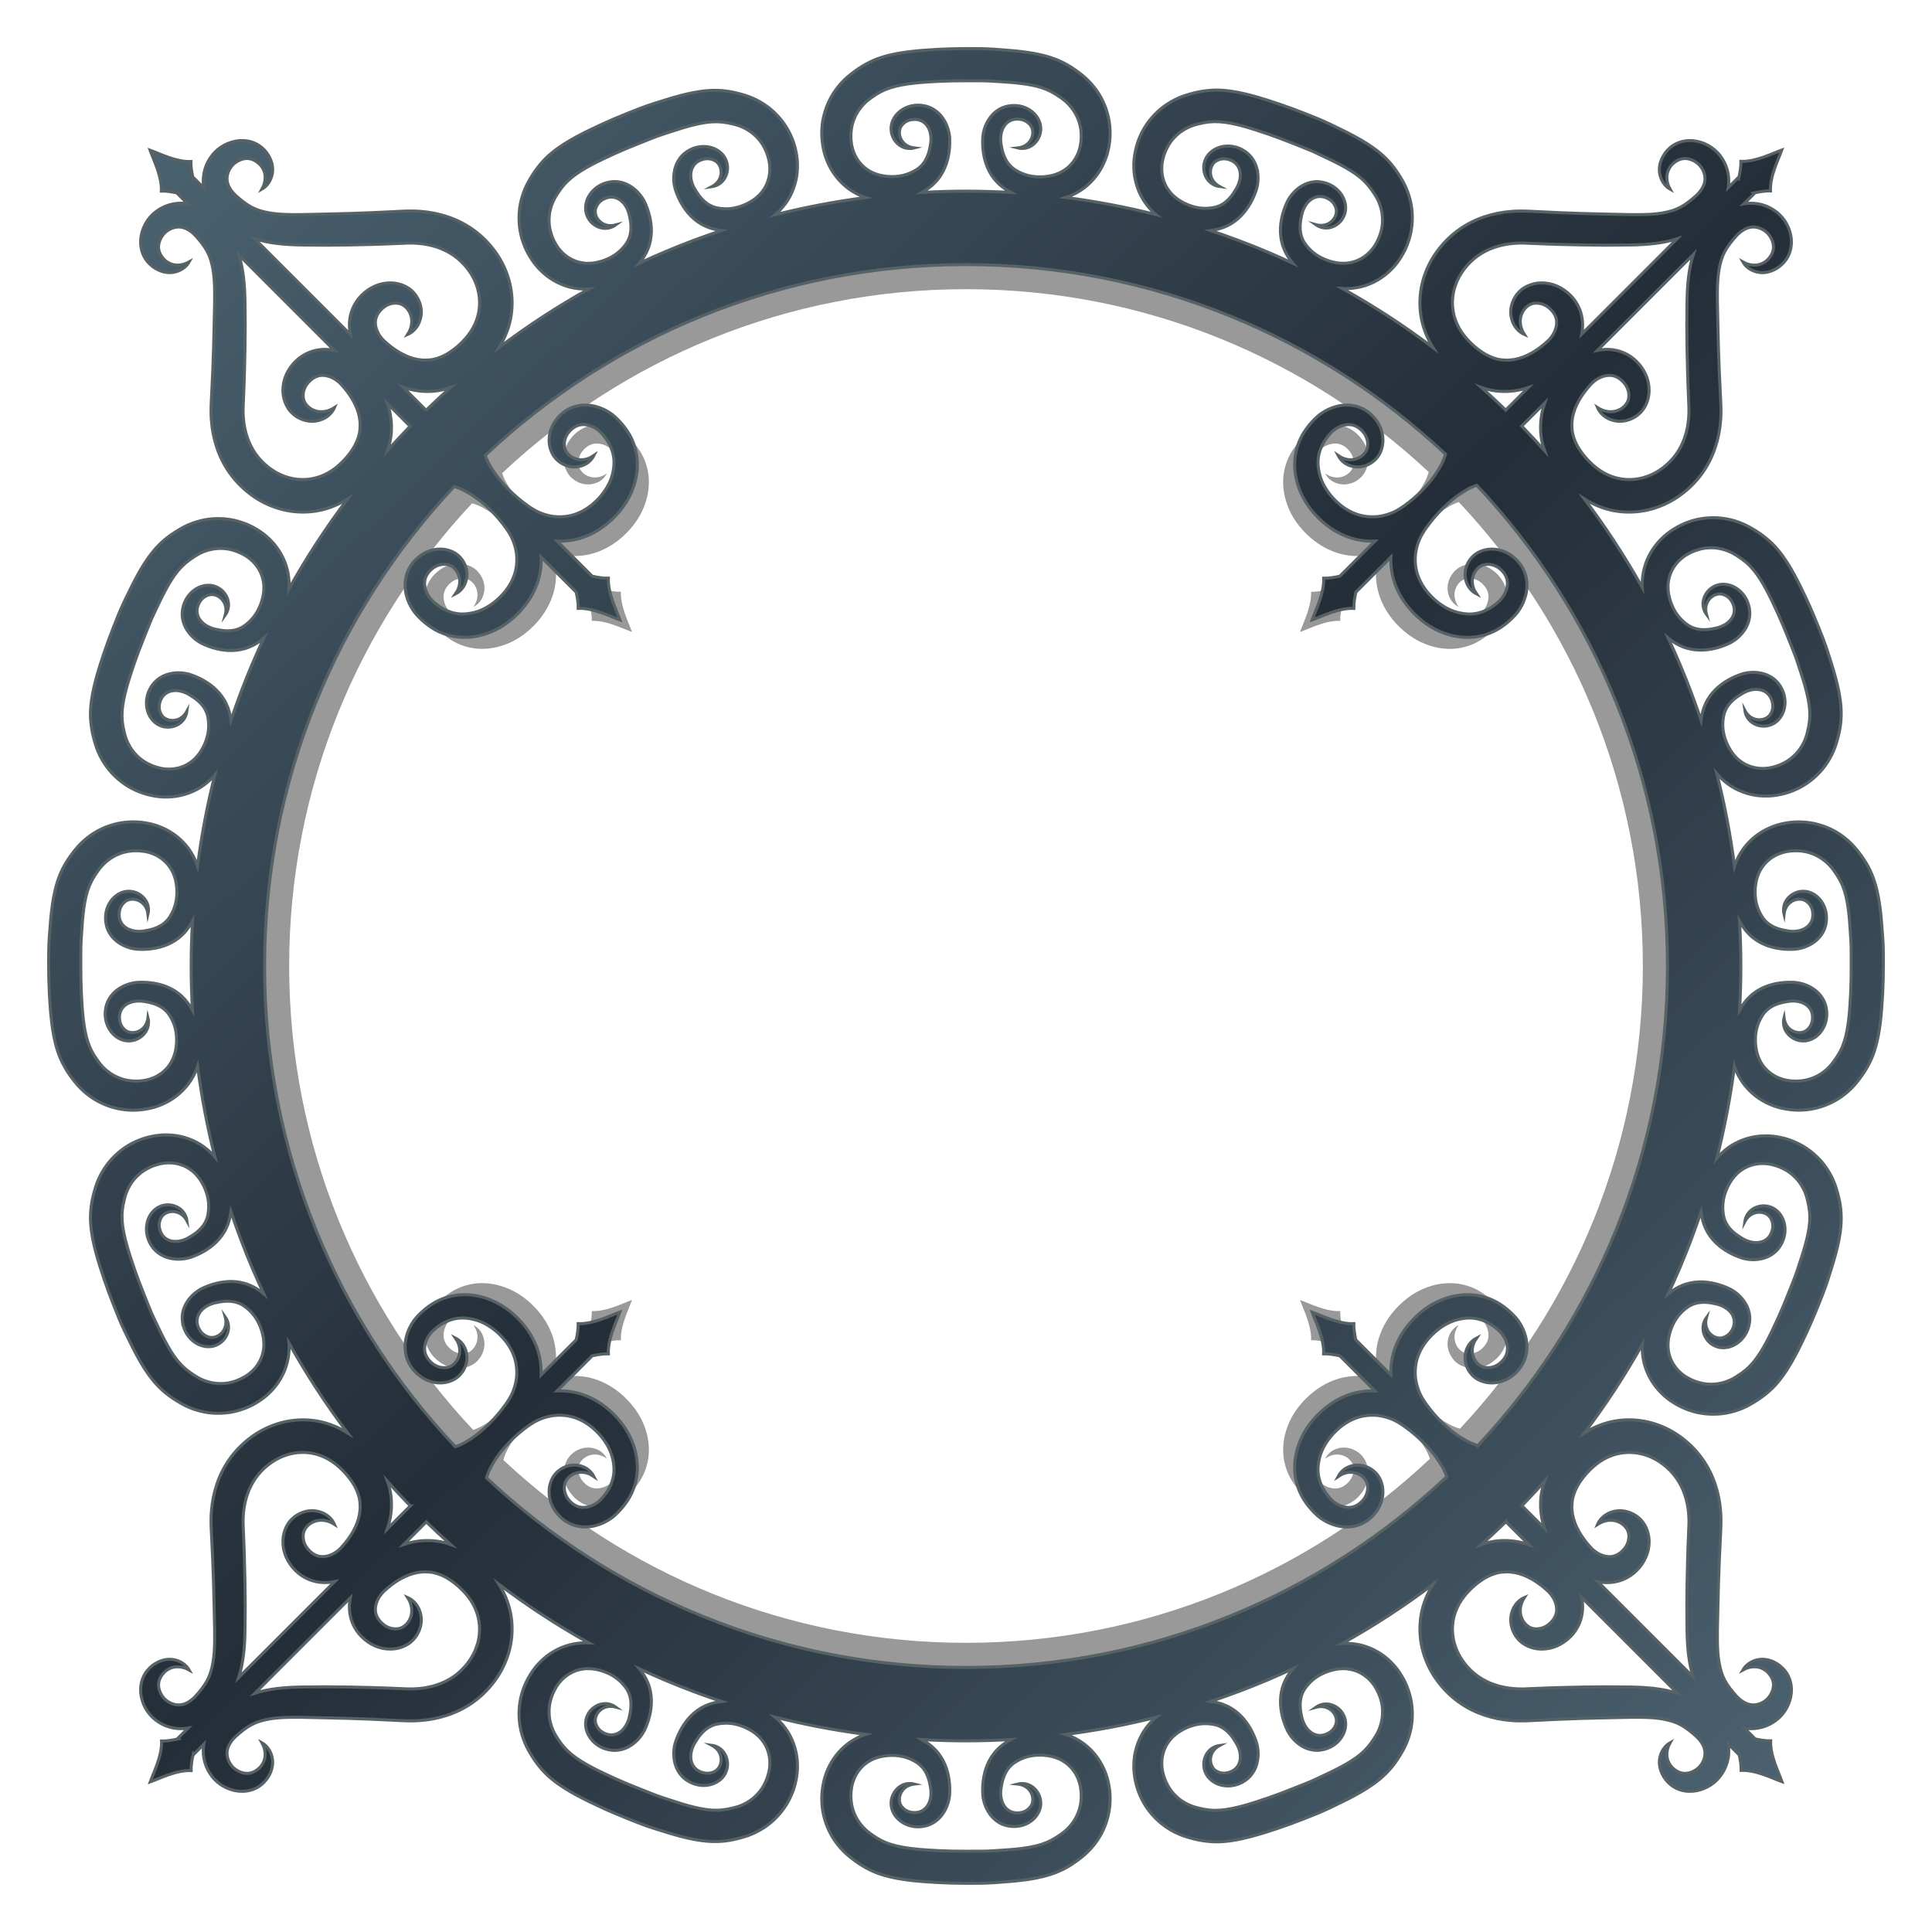 <?xml version="1.0" encoding="UTF-8"?>
<svg id="Layer_2" data-name="Layer 2" xmlns="http://www.w3.org/2000/svg" width="480" height="480" xmlns:xlink="http://www.w3.org/1999/xlink" viewBox="0 0 480 480">
  <defs>
    <style>
      .cls-1 {
        opacity: .4;
      }

      .cls-1, .cls-2 {
        stroke-width: 0px;
      }

      .cls-2 {
        fill: none;
      }

      .cls-3 {
        fill: url(#linear-gradient);
        stroke: #566266;
        stroke-miterlimit: 10;
        stroke-width: .75px;
      }
    </style>
    <linearGradient id="linear-gradient" x1="40.686" y1="34.04" x2="439.318" y2="445.96" gradientUnits="userSpaceOnUse">
      <stop offset="0" stop-color="#4a6270"/>
      <stop offset=".5" stop-color="#242d38"/>
      <stop offset="1" stop-color="#4b6170"/>
    </linearGradient>
  </defs>
  <g id="Layer_1-2" data-name="Layer 1">
    <g>
      <rect class="cls-2" x="0" y="0" width="480" height="480" transform="translate(480 0) rotate(90)"/>
      <g>
        <path class="cls-1" d="m430.302,234.306c-.07-2.68-.21-5.35-.4-8-.14-2.07-.32-4.13-.53-6.18-.36-3.41-.8-6.79-1.33-10.14-.64-4.01-1.4-7.98-2.28-11.9-.74-3.3-1.57-6.57-2.48-9.8-.58-2.08-1.2-4.14-1.86-6.19-.79-2.51-1.65-5.01-2.55-7.47-1.29-3.54-2.68-7.02-4.18-10.45-1.09-2.53-2.25-5.03-3.45-7.5-.86-1.77-1.75-3.52-2.67-5.26-1.62-3.09-3.33-6.13-5.12-9.12-2.32-3.86-4.77-7.64-7.34-11.32-5.52-7.89-11.61-15.33-18.23-22.28-.46-.48-.91-.95-1.37-1.43-1.27-1.29-2.54-2.56-3.83-3.82-.46-.45-.92-.89-1.38-1.33-6.95-6.61-14.39-12.71-22.28-18.22-3.82-2.68-7.75-5.22-11.78-7.61-2.9-1.73-5.85-3.39-8.85-4.96-1.89-1-3.8-1.96-5.73-2.89-2.37-1.14-4.76-2.24-7.18-3.28-3.44-1.49-6.92-2.87-10.46-4.16-2.57-.93-5.17-1.81-7.8-2.63-1.88-.6-3.78-1.17-5.7-1.71-3.34-.93-6.72-1.78-10.13-2.53-3.76-.84-7.55-1.56-11.39-2.17-3.34-.53-6.72-.97-10.13-1.33-2.04-.21-4.1-.39-6.16-.53-2.66-.19-5.32-.33-8.01-.4-1.89-.06-3.79-.09-5.7-.09-1.87,0-3.74.03-5.6.08-2.8.08-5.59.22-8.36.43-1.89.13-3.78.3-5.66.49-3.51.36-6.99.81-10.44,1.36-3.89.62-7.73,1.35-11.53,2.2-3.29.73-6.56,1.55-9.78,2.45-2.09.58-4.16,1.2-6.21,1.86-2.52.79-5.01,1.64-7.48,2.54-3.53,1.28-7.02,2.67-10.45,4.16-2.53,1.09-5.04,2.24-7.51,3.44-1.77.86-3.53,1.74-5.27,2.66-3.09,1.62-6.14,3.32-9.12,5.11-3.97,2.36-7.84,4.87-11.61,7.51-7.89,5.51-15.33,11.61-22.28,18.22-.48.46-.95.91-1.43,1.37-1.29,1.27-2.56,2.54-3.82,3.83-.45.46-.89.92-1.33,1.38-6.62,6.95-12.71,14.39-18.23,22.28-2.63,3.75-5.12,7.61-7.47,11.55-1.74,2.9-3.39,5.85-4.97,8.84v.01c-.99,1.88-1.95,3.78-2.89,5.7,0,0,0,.01-.01.02-1.14,2.36-2.24,4.75-3.28,7.17-1.49,3.43-2.89,6.92-4.18,10.46-.94,2.58-1.83,5.19-2.66,7.82-.6,1.88-1.16,3.78-1.7,5.69-.94,3.33-1.79,6.7-2.54,10.11-.87,3.84-1.61,7.73-2.23,11.65-.53,3.35-.97,6.73-1.33,10.14-.21,2.05-.39,4.1-.53,6.17-.19,2.65-.33,5.31-.4,7.99-.06,1.89-.09,3.79-.09,5.7,0,1.88.03,3.75.08,5.61.08,2.81.22,5.6.43,8.37.13,1.89.3,3.77.49,5.64.36,3.51.81,6.99,1.36,10.45.62,3.9,1.36,7.77,2.22,11.59.75,3.41,1.6,6.78,2.54,10.11.54,1.9,1.1,3.79,1.7,5.67.83,2.64,1.72,5.25,2.66,7.84,1.29,3.53,2.69,7.02,4.18,10.45,1.04,2.42,2.14,4.81,3.28,7.18l.02.02c.93,1.92,1.89,3.82,2.88,5.7v.01c1.58,2.99,3.24,5.94,4.97,8.84,2.36,3.95,4.85,7.8,7.47,11.55,5.52,7.88,11.62,15.33,18.23,22.27.46.48.91.96,1.37,1.43,1.27,1.29,2.54,2.57,3.83,3.83.46.44.92.89,1.39,1.33,6.94,6.61,14.39,12.71,22.27,18.22,3.77,2.64,7.64,5.15,11.61,7.51,2.98,1.79,6.03,3.49,9.12,5.11,1.73.91,3.48,1.79,5.25,2.64,2.48,1.22,4.99,2.37,7.53,3.46,3.43,1.49,6.92,2.88,10.45,4.16,2.47.9,4.96,1.75,7.48,2.54,2.05.66,4.12,1.28,6.21,1.86,3.22.9,6.49,1.72,9.78,2.45,3.8.85,7.64,1.58,11.53,2.2,3.45.55,6.93,1,10.44,1.36,1.88.19,3.77.36,5.67.49,2.77.21,5.55.35,8.35.43,1.86.05,3.73.08,5.6.08,1.9,0,3.8-.03,5.69-.09,2.69-.07,5.36-.21,8.02-.4,2.07-.14,4.14-.32,6.19-.54,3.4-.35,6.77-.79,10.1-1.32,3.84-.61,7.63-1.33,11.39-2.17,3.41-.75,6.79-1.6,10.13-2.53,1.92-.54,3.82-1.11,5.7-1.71,2.63-.82,5.23-1.7,7.8-2.63,3.54-1.29,7.02-2.67,10.46-4.16,2.42-1.05,4.83-2.15,7.2-3.3,1.92-.92,3.83-1.88,5.71-2.87,3-1.58,5.95-3.23,8.85-4.96,4.03-2.39,7.96-4.93,11.78-7.61,7.88-5.51,15.33-11.61,22.27-18.22l1.44-1.38c1.29-1.26,2.56-2.54,3.83-3.83.44-.46.88-.92,1.32-1.38,6.61-6.94,12.71-14.39,18.23-22.27,2.57-3.68,5.02-7.46,7.34-11.33,1.79-2.98,3.5-6.02,5.12-9.11.92-1.74,1.81-3.49,2.67-5.26,1.2-2.47,2.36-4.97,3.45-7.51,1.5-3.43,2.89-6.91,4.18-10.44.9-2.47,1.76-4.96,2.55-7.48.66-2.04,1.28-4.1,1.86-6.17.91-3.24,1.74-6.51,2.47-9.81.89-3.9,1.65-7.86,2.28-11.85.55-3.45,1-6.93,1.36-10.44.19-1.89.36-3.78.49-5.68.21-2.77.35-5.55.43-8.35.05-1.86.08-3.73.08-5.6,0-1.9-.03-3.8-.09-5.69Zm-67.58,120.64c-.06-.01-.13-.03-.19-.05-1.69-.5-3.34-1.43-4.92-2.54-1.59-1.09-3.06-2.44-4.45-3.88-.69-.73-1.34-1.49-1.97-2.28-.6-.77-1.25-1.66-1.68-2.39-.94-1.53-1.51-3.26-1.74-5-.18-1.74-.04-3.51.55-5.16.58-1.65,1.53-3.2,2.77-4.56,1.27-1.4,2.74-2.56,4.32-3.37,1.56-.83,3.36-1.26,5.04-1.33,1.7-.05,3.33.39,4.87,1.23.77.43,1.51.97,2.21,1.59.18.16.34.31.47.44.13.14.26.28.38.43.25.31.48.64.68.99.79,1.41.99,2.98.43,4.24-.27.64-.76,1.28-1.35,1.8-.58.52-1.25.88-1.98,1.07-.73.19-1.53.17-2.21-.04-.17-.06-.33-.13-.48-.21-.16-.11-.34-.2-.49-.33-.32-.24-.61-.55-.85-.9-.48-.7-.78-1.6-.76-2.57.01-.96.36-1.98,1.01-2.91-1,.51-1.9,1.43-2.35,2.61-.47,1.17-.53,2.57-.1,3.86.21.64.52,1.27.96,1.82.2.29.45.54.69.8.29.25.59.48.91.68,1.27.76,2.75,1.05,4.18.94,1.44-.11,2.85-.64,4-1.46,1.15-.81,2.15-1.85,2.84-3.18.7-1.32,1.02-2.86.96-4.31-.05-1.47-.43-2.85-1.02-4.11-.29-.63-.64-1.24-1.06-1.8-.2-.29-.42-.56-.65-.83-.25-.28-.48-.51-.69-.73-.89-.89-1.88-1.71-2.99-2.42-2.19-1.43-4.92-2.27-7.61-2.29-2.7-.04-5.26.62-7.61,1.76-2.35,1.13-4.35,2.77-6.03,4.59-1.72,1.86-3.14,4.11-4.01,6.59-.72,2.01-1.01,4.17-.94,6.3l-8.41-8.41c-.3-1.4-.51-2.76-.48-3.89-3.58.16-7.57-1.89-9.99-2.76.87,2.43,2.91,6.41,2.76,10,1.13-.04,2.49.18,3.89.48l8.4,8.4c-2.08-.07-4.19.22-6.16.89-2.49.86-4.75,2.27-6.62,3.98-1.85,1.67-3.49,3.67-4.65,6.01-1.15,2.35-1.83,4.91-1.81,7.61.01,2.7.83,5.44,2.25,7.65.7,1.11,1.53,2.11,2.42,3,.41.42.98.96,1.54,1.35.57.42,1.17.78,1.8,1.08,1.26.59,2.64.98,4.11,1.04,1.45.07,2.99-.24,4.32-.93,1.35-.68,2.4-1.69,3.21-2.82.82-1.16,1.37-2.57,1.48-4.01.12-1.44-.16-2.91-.92-4.19-.2-.32-.42-.63-.68-.91-.26-.25-.5-.5-.79-.71-.55-.43-1.19-.75-1.83-.96-1.29-.43-2.69-.37-3.86.1-1.19.44-2.11,1.34-2.62,2.34.93-.64,1.95-1,2.92-1,.96-.02,1.86.28,2.56.76.35.25.66.53.9.85.14.15.22.34.34.5.07.15.14.3.2.47.21.69.22,1.49.03,2.22-.2.73-.55,1.41-1.08,1.98-.52.6-1.17,1.07-1.81,1.34-1.26.56-2.84.34-4.25-.46-.35-.19-.68-.43-.98-.68-.32-.26-.54-.48-.88-.87-.61-.7-1.15-1.44-1.58-2.21-.83-1.55-1.26-3.19-1.2-4.89.07-1.69.53-3.48,1.36-5.04.83-1.58,2-3.06,3.41-4.31,1.37-1.24,2.92-2.18,4.58-2.75,1.66-.55,3.43-.71,5.18-.5,1.74.25,3.47.83,4.99,1.79l.58.37.62.43c.41.3.82.6,1.22.91.8.63,1.58,1.29,2.32,1.98,1.47,1.38,2.86,2.84,3.99,4.42,1.13,1.52,2.08,3.12,2.61,4.75-30.1,28.35-70.64,45.72-115.25,45.72-44.46,0-84.88-17.26-114.95-45.43.02-.07.04-.13.05-.2.5-1.69,1.44-3.34,2.55-4.91,1.08-1.6,2.44-3.07,3.87-4.46.73-.68,1.49-1.34,2.28-1.96.77-.6,1.67-1.25,2.4-1.68,1.52-.95,3.25-1.52,4.99-1.75,1.74-.17,3.51-.03,5.17.56,1.65.57,3.19,1.52,4.55,2.77,1.4,1.27,2.56,2.74,3.38,4.32.82,1.56,1.26,3.35,1.32,5.04.05,1.69-.38,3.32-1.23,4.87-.43.76-.97,1.5-1.59,2.2-.16.19-.31.35-.43.47-.14.13-.28.27-.44.39-.31.25-.64.48-.99.67-1.41.79-2.97.99-4.24.43-.63-.27-1.28-.75-1.79-1.35-.53-.57-.88-1.25-1.07-1.98s-.17-1.52.04-2.21c.06-.17.12-.32.2-.48.11-.15.2-.34.34-.49.24-.32.55-.6.9-.84.7-.48,1.6-.79,2.56-.76.97,0,1.98.36,2.91,1-.51-.99-1.42-1.9-2.61-2.34-1.17-.47-2.56-.53-3.85-.1-.65.2-1.28.52-1.83.95-.29.2-.53.45-.79.7-.26.28-.49.59-.68.9-.77,1.28-1.06,2.75-.94,4.19.11,1.43.64,2.84,1.46,4,.81,1.14,1.84,2.15,3.18,2.84,1.32.69,2.85,1.01,4.31.95,1.46-.04,2.85-.42,4.11-1.01.63-.3,1.23-.65,1.8-1.06.28-.2.56-.43.83-.66.28-.24.51-.48.72-.69.89-.89,1.72-1.88,2.42-2.98,1.43-2.2,2.27-4.92,2.3-7.62.04-2.69-.62-5.26-1.76-7.61-1.14-2.35-2.77-4.34-4.6-6.03-1.86-1.72-4.1-3.13-6.58-4.01-2.01-.72-4.17-1.01-6.3-.93l8.41-8.41c1.4-.3,2.75-.52,3.88-.48-.15-3.59,1.89-7.57,2.77-10-2.43.87-6.42,2.92-10,2.76.03,1.13-.18,2.49-.48,3.89l-8.41,8.41c.07-2.09-.21-4.19-.89-6.16-.85-2.5-2.26-4.75-3.97-6.63-1.68-1.85-3.67-3.48-6.02-4.64-2.34-1.15-4.91-1.83-7.61-1.82-2.69.01-5.43.83-7.64,2.26-1.12.7-2.11,1.52-3,2.41-.43.41-.96.99-1.36,1.55-.41.56-.77,1.16-1.07,1.79-.6,1.26-.99,2.65-1.05,4.11-.06,1.46.24,3,.93,4.33.68,1.34,1.69,2.39,2.83,3.2,1.16.83,2.56,1.37,4,1.49,1.44.12,2.92-.17,4.2-.93.32-.19.62-.42.91-.68.25-.26.5-.5.7-.79.44-.55.75-1.18.96-1.83.44-1.29.38-2.69-.09-3.86-.45-1.19-1.35-2.1-2.35-2.62.65.94,1,1.95,1.01,2.92.02.96-.29,1.87-.77,2.57-.24.35-.52.65-.85.9-.14.13-.33.22-.49.33-.15.08-.31.14-.48.2-.69.21-1.49.22-2.22.03-.72-.19-1.4-.55-1.97-1.08-.6-.52-1.08-1.16-1.35-1.8-.55-1.27-.33-2.85.46-4.25.2-.35.43-.68.68-.99.27-.32.49-.54.87-.87.7-.62,1.44-1.16,2.22-1.58,1.55-.84,3.18-1.27,4.88-1.2,1.69.07,3.49.52,5.05,1.35,1.57.83,3.05,2,4.31,3.41,1.24,1.37,2.18,2.92,2.75,4.58.55,1.67.71,3.44.5,5.18-.25,1.74-.83,3.47-1.8,4.99l-.36.58-.44.63c-.29.41-.59.82-.91,1.22-.62.8-1.28,1.57-1.97,2.31-1.39,1.47-2.85,2.86-4.42,3.99-1.53,1.13-3.13,2.09-4.76,2.62-28.34-30.1-45.72-70.65-45.72-115.26,0-44.45,17.26-84.87,45.44-114.94.06.01.13.03.19.05,1.7.5,3.34,1.43,4.92,2.54,1.59,1.08,3.06,2.44,4.45,3.88.69.73,1.35,1.49,1.97,2.28.6.77,1.25,1.66,1.68,2.39.94,1.53,1.51,3.26,1.74,4.99.18,1.75.04,3.52-.55,5.17-.58,1.65-1.53,3.2-2.77,4.56-1.27,1.4-2.74,2.56-4.32,3.37-1.56.83-3.36,1.26-5.04,1.33-1.69.05-3.32-.39-4.87-1.23-.77-.44-1.51-.97-2.21-1.59-.18-.16-.34-.31-.47-.44-.13-.14-.26-.28-.38-.44-.25-.3-.48-.63-.68-.98-.79-1.41-.98-2.98-.42-4.24.26-.64.75-1.28,1.34-1.8.58-.52,1.25-.88,1.98-1.07.73-.19,1.53-.17,2.21.04.17.06.33.13.48.21.16.11.35.2.49.33.32.24.61.55.85.9.48.7.78,1.6.76,2.57-.01.96-.36,1.97-1.01,2.91,1-.52,1.9-1.43,2.35-2.61.47-1.17.53-2.57.1-3.86-.21-.64-.52-1.27-.96-1.82-.2-.29-.45-.54-.69-.8-.28-.25-.59-.48-.91-.68-1.27-.76-2.74-1.06-4.18-.94-1.44.11-2.85.64-4,1.46-1.14.81-2.15,1.85-2.84,3.18-.7,1.32-1.02,2.86-.96,4.31.05,1.47.43,2.85,1.02,4.11.3.63.65,1.24,1.06,1.8.2.29.42.56.65.83.25.28.48.51.69.73.89.89,1.88,1.71,2.99,2.42,2.19,1.43,4.92,2.26,7.61,2.29,2.7.04,5.26-.62,7.61-1.76,2.35-1.14,4.35-2.77,6.03-4.59,1.72-1.86,3.14-4.11,4.01-6.59.73-2.01,1.01-4.17.94-6.3l8.41,8.41c.3,1.4.51,2.76.48,3.88,3.58-.15,7.57,1.89,10,2.77-.88-2.43-2.92-6.41-2.77-10-1.13.04-2.48-.18-3.88-.48l-8.41-8.41c2.08.08,4.19-.21,6.16-.88,2.49-.86,4.75-2.27,6.63-3.98,1.84-1.68,3.48-3.67,4.64-6.01,1.15-2.35,1.83-4.91,1.81-7.61-.01-2.7-.83-5.44-2.25-7.65-.7-1.11-1.53-2.11-2.42-3-.41-.42-.98-.96-1.54-1.36-.57-.41-1.17-.77-1.8-1.07-1.26-.59-2.64-.99-4.11-1.04-1.45-.07-2.99.23-4.32.92-1.35.69-2.39,1.69-3.21,2.83-.82,1.16-1.36,2.56-1.48,4.01-.12,1.44.16,2.91.92,4.19.2.32.43.63.68.91.26.25.5.5.79.71.56.43,1.19.75,1.83.96,1.29.43,2.69.37,3.87-.1,1.18-.44,2.1-1.35,2.61-2.34-.93.64-1.94,1-2.91,1-.97.02-1.87-.28-2.57-.76-.35-.25-.66-.53-.9-.85-.14-.15-.22-.34-.34-.5-.07-.15-.14-.3-.2-.47-.21-.7-.22-1.49-.03-2.22.2-.73.55-1.41,1.08-1.98.52-.6,1.17-1.08,1.81-1.34,1.27-.56,2.84-.34,4.25.46.35.19.68.43.98.68.32.26.55.48.88.87.62.7,1.16,1.44,1.58,2.21.83,1.55,1.27,3.19,1.2,4.89-.07,1.69-.53,3.48-1.36,5.04-.83,1.58-2,3.06-3.41,4.31-1.36,1.24-2.92,2.18-4.58,2.75-1.66.55-3.43.71-5.18.5-1.74-.25-3.47-.83-4.99-1.79l-.58-.37-.62-.43c-.41-.3-.82-.6-1.22-.91-.8-.63-1.58-1.29-2.32-1.98-1.47-1.38-2.86-2.84-3.99-4.42-1.12-1.52-2.08-3.12-2.61-4.75,30.1-28.35,70.64-45.72,115.25-45.72,44.46,0,84.88,17.26,114.95,45.43-.02.07-.03.13-.05.2-.5,1.69-1.43,3.34-2.54,4.91-1.09,1.6-2.45,3.07-3.88,4.45-.73.69-1.49,1.35-2.28,1.97-.77.6-1.67,1.25-2.4,1.68-1.52.95-3.25,1.51-4.99,1.75-1.74.17-3.51.03-5.16-.56-1.66-.58-3.2-1.52-4.56-2.77-1.4-1.27-2.56-2.74-3.38-4.32-.82-1.56-1.26-3.35-1.32-5.04-.05-1.69.39-3.32,1.23-4.87.43-.76.97-1.5,1.59-2.2.16-.19.31-.35.43-.47.14-.13.28-.27.44-.39.31-.25.64-.48.99-.67,1.41-.79,2.97-.99,4.24-.43.64.27,1.28.75,1.8,1.35.52.57.87,1.25,1.06,1.98.19.72.17,1.52-.04,2.21-.06.17-.12.32-.2.47-.11.16-.2.35-.34.5-.24.32-.55.6-.9.84-.7.48-1.6.79-2.56.76-.97-.01-1.98-.36-2.91-1,.51.99,1.42,1.89,2.61,2.34,1.17.47,2.56.53,3.85.1.65-.2,1.28-.52,1.83-.95.29-.2.53-.45.79-.7.26-.28.49-.59.68-.91.77-1.27,1.06-2.74.95-4.18-.11-1.44-.65-2.84-1.46-4-.81-1.14-1.85-2.15-3.19-2.84-1.32-.69-2.85-1.01-4.31-.96-1.46.05-2.85.43-4.11,1.02-.63.3-1.23.65-1.8,1.06-.28.2-.56.43-.83.66-.28.24-.51.48-.72.69-.89.89-1.72,1.88-2.42,2.98-1.43,2.2-2.27,4.92-2.3,7.62-.03,2.69.62,5.26,1.76,7.61,1.14,2.35,2.77,4.34,4.6,6.03,1.86,1.71,4.1,3.13,6.58,4,2.01.73,4.17,1.02,6.3.94l-8.4,8.41c-1.4.3-2.76.52-3.89.48.15,3.59-1.89,7.57-2.76,10,2.42-.88,6.41-2.92,9.99-2.77-.03-1.12.18-2.48.48-3.88l8.41-8.41c-.07,2.09.21,4.19.89,6.16.86,2.5,2.26,4.75,3.97,6.63,1.68,1.84,3.67,3.48,6.02,4.64,2.35,1.15,4.91,1.83,7.61,1.82,2.69-.02,5.43-.83,7.64-2.26,1.12-.7,2.11-1.53,3.01-2.41.42-.41.95-.99,1.35-1.55.42-.56.77-1.16,1.07-1.79.6-1.26.99-2.65,1.05-4.11.07-1.46-.24-3-.93-4.33-.68-1.34-1.69-2.39-2.83-3.21-1.15-.82-2.56-1.36-4-1.48-1.44-.12-2.92.16-4.2.93-.31.19-.62.42-.91.67-.24.26-.5.51-.7.8-.44.55-.75,1.18-.96,1.83-.43,1.29-.38,2.69.09,3.86.45,1.19,1.35,2.1,2.35,2.62-.65-.94-1-1.95-1.01-2.92-.02-.96.29-1.87.77-2.57.24-.35.52-.66.85-.9.15-.13.33-.22.49-.33.15-.08.31-.14.48-.2.69-.21,1.49-.22,2.22-.03.73.19,1.4.55,1.98,1.08.59.52,1.07,1.16,1.34,1.8.55,1.27.33,2.84-.46,4.25-.2.35-.43.68-.68.99-.26.32-.49.54-.87.87-.7.62-1.44,1.16-2.22,1.58-1.55.84-3.18,1.27-4.88,1.2-1.69-.07-3.49-.52-5.05-1.35-1.57-.83-3.05-2-4.31-3.41-1.24-1.37-2.17-2.92-2.74-4.58-.56-1.67-.72-3.44-.51-5.19.25-1.74.83-3.47,1.8-4.98l.36-.58.44-.63c.29-.41.59-.82.91-1.22.63-.8,1.28-1.57,1.97-2.31,1.39-1.47,2.85-2.86,4.42-3.99,1.53-1.13,3.13-2.09,4.76-2.62,28.34,30.1,45.72,70.65,45.72,115.25,0,44.46-17.26,84.88-45.44,114.95Z"/>
        <path class="cls-3" d="m467.767,233.036l-.254-3.341c-.085-1.157-.192-2.323-.336-3.505-.29-2.358-.683-4.788-1.505-7.304-.414-1.252-.945-2.518-1.593-3.707-.653-1.187-1.403-2.275-2.141-3.25-.34-.458-.793-1.013-1.254-1.547-.474-.515-.961-1.016-1.484-1.479-1.043-.927-2.181-1.745-3.401-2.422-2.447-1.332-5.201-2.139-7.965-2.256-1.379-.077-2.759.003-4.091.247-1.333.213-2.725.609-3.997,1.173-2.578,1.095-4.877,2.9-6.562,5.17-.826,1.146-1.505,2.39-2.006,3.691-.086.243-.164.488-.242.733-.997-7.786-2.463-15.48-4.404-23.06.152.183.302.368.46.547.948,1.023,2.041,1.925,3.233,2.683,2.407,1.483,5.212,2.306,8.013,2.366,1.391.052,2.831-.097,4.147-.394,1.327-.268,2.639-.706,3.891-1.289,2.523-1.134,4.781-2.905,6.559-5.05.881-1.082,1.635-2.263,2.26-3.511.314-.624.581-1.27.829-1.924.229-.666.444-1.35.59-1.902.324-1.18.617-2.468.782-3.813.161-1.345.184-2.718.103-4.034-.171-2.642-.707-5.044-1.313-7.341-.305-1.151-.638-2.273-.989-3.38l-1.004-3.197c-.768-2.386-1.611-4.444-2.45-6.531-.848-2.086-1.742-4.219-2.717-6.318-.963-2.062-1.94-4.125-3.08-6.228-1.141-2.084-2.404-4.198-4.1-6.234-1.671-2.046-3.957-3.84-6.058-5.076-.485-.3-1.112-.649-1.738-.976-.631-.304-1.27-.59-1.927-.827-1.312-.481-2.679-.803-4.064-.984-2.769-.335-5.631-.068-8.248.845-1.312.444-2.56,1.042-3.712,1.757-1.161.691-2.312,1.575-3.288,2.572-1.997,1.975-3.471,4.508-4.201,7.25-.345,1.375-.518,2.787-.503,4.187.008.212.024.423.038.635-4.299-7.683-9.113-15.048-14.429-22.068,1.313.827,2.716,1.541,4.202,2.075,4.55,1.677,9.713,1.567,14.175-.085,2.23-.809,4.356-2.003,6.167-3.438,1.836-1.424,3.493-3.137,4.844-5.064,2.729-3.861,4.137-8.45,4.472-12.886.198-2.214.054-4.534-.042-6.35l-.274-5.788c-.166-3.857-.279-7.717-.351-11.581l-.125-5.799c-.02-1.878-.019-3.698.104-5.466.124-1.763.391-3.432.844-4.911.446-1.49,1.122-2.741,2.146-4.103,1.149-1.483,2.09-2.597,3.226-3.314,1.112-.712,2.229-.974,3.403-.762.582.109,1.18.334,1.724.663.552.352.975.696,1.383,1.231.811,1.067,1.251,2.373,1.062,3.586-.095.619-.356,1.252-.821,1.881-.429.622-.987,1.138-1.672,1.493-1.351.776-3.295.757-5.053-.233.998,1.759,3.32,2.943,5.724,2.577,1.187-.181,2.348-.695,3.317-1.428.938-.716,1.825-1.724,2.354-2.955.552-1.222.726-2.609.62-3.917-.128-1.311-.521-2.551-1.132-3.692-.601-1.132-1.531-2.24-2.564-3.019-1.037-.807-2.23-1.428-3.538-1.79-1.302-.367-2.71-.47-4.07-.292-.163.022-.322.059-.483.088l2.522-2.522-.162-.162c1.529-.343,3.025-.591,4.25-.556-.156-3.635,1.918-7.682,2.806-10.144-2.462.888-6.509,2.962-10.144,2.806.035,1.225-.213,2.721-.556,4.25l-.162-.162-2.453,2.453c.021-.123.05-.242.067-.366.178-1.36.075-2.768-.292-4.07-.362-1.307-.984-2.501-1.79-3.538-.779-1.033-1.887-1.963-3.019-2.564-1.141-.611-2.381-1.003-3.692-1.132-1.308-.106-2.695.068-3.917.62-1.231.528-2.239,1.416-2.955,2.354-.732.969-1.247,2.13-1.428,3.317-.366,2.404.818,4.725,2.577,5.724-.99-1.758-1.009-3.703-.233-5.053.355-.685.871-1.243,1.493-1.672.629-.465,1.262-.726,1.881-.821,1.212-.188,2.519.252,3.586,1.062.534.407.878.831,1.23,1.383.33.543.554,1.142.664,1.724.212,1.174-.05,2.291-.762,3.403-.718,1.135-1.831,2.077-3.314,3.225-1.362,1.025-2.613,1.701-4.103,2.146-1.479.453-3.148.72-4.911.844-1.768.124-3.588.124-5.466.104l-5.8-.125c-3.865-.072-7.724-.185-11.581-.351l-5.788-.274c-1.816-.096-4.136-.239-6.35-.042-4.435.335-9.024,1.743-12.886,4.472-1.926,1.351-3.64,3.009-5.063,4.845-1.436,1.811-2.629,3.936-3.438,6.166-1.653,4.461-1.762,9.625-.085,14.175.534,1.486,1.248,2.888,2.075,4.201-7.186-5.442-14.733-10.358-22.613-14.733.254.018.509.036.765.045,1.395.014,2.801-.159,4.171-.503,2.732-.729,5.257-2.2,7.226-4.193.994-.974,1.876-2.122,2.565-3.282.718-1.148,1.302-2.401,1.738-3.712.91-2.612,1.176-5.469.84-8.235-.18-1.384-.52-2.744-.997-4.055-.237-.657-.523-1.294-.827-1.925-.326-.625-.676-1.251-.976-1.736-.634-1.046-1.368-2.145-2.231-3.189-.866-1.041-1.847-2.001-2.859-2.848-2.036-1.692-4.149-2.953-6.234-4.093-1.045-.57-2.09-1.099-3.134-1.605l-3.012-1.468c-2.26-1.082-4.334-1.885-6.427-2.71-2.098-.818-4.262-1.635-6.456-2.37-2.16-.718-4.329-1.427-6.64-2.044-2.298-.604-4.701-1.139-7.346-1.308-2.634-.193-5.509.234-7.851.91-.552.146-1.236.361-1.903.592-.655.249-1.301.517-1.926.832-1.252.622-2.425,1.394-3.508,2.275-2.147,1.781-3.92,4.043-5.056,6.572-.579,1.258-1.003,2.576-1.275,3.903-.297,1.318-.445,2.762-.392,4.156.062,2.807.888,5.62,2.377,8.035.761,1.196,1.668,2.292,2.695,3.244.148.13.302.254.453.38-7.39-1.866-14.886-3.285-22.471-4.256.249-.079.497-.158.744-.246,1.302-.501,2.545-1.18,3.691-2.006,2.27-1.685,4.075-3.984,5.17-6.563.564-1.272.961-2.665,1.174-3.997.244-1.332.324-2.712.247-4.091-.117-2.763-.924-5.518-2.256-7.964-.677-1.22-1.495-2.359-2.422-3.401-.463-.523-.963-1.01-1.479-1.484-.534-.461-1.089-.914-1.547-1.254-.975-.739-2.063-1.489-3.25-2.141-1.189-.648-2.455-1.179-3.707-1.593-2.516-.822-4.946-1.215-7.304-1.505-1.182-.144-2.348-.251-3.505-.336l-3.341-.254c-2.5-.172-4.724-.153-6.974-.149-2.252.013-4.565.052-6.875.178-2.272.129-4.55.271-6.926.549-2.359.286-4.79.675-7.31,1.494-2.52.793-5.034,2.25-6.962,3.741-.459.339-1.016.791-1.551,1.252-.517.473-1.019.96-1.483,1.483-.934,1.04-1.74,2.19-2.422,3.408-1.339,2.447-2.153,5.204-2.276,7.973-.074,1.383.018,2.764.254,4.099.21,1.335.605,2.731,1.168,4.007,1.093,2.587,2.898,4.896,5.173,6.592,1.149.831,2.396,1.516,3.701,2.021.206.073.414.139.621.206-7.628.983-15.168,2.414-22.598,4.302.184-.151.368-.302.548-.459,1.024-.946,1.929-2.037,2.689-3.228,1.487-2.405,2.315-5.208,2.38-8.008.054-1.391-.092-2.831-.386-4.148-.266-1.328-.701-2.64-1.282-3.893-1.13-2.525-2.897-4.786-5.039-6.567-1.08-.883-2.26-1.639-3.507-2.266-.623-.315-1.269-.583-1.922-.833-.666-.231-1.35-.447-1.901-.594-1.179-.326-2.467-.621-3.812-.789-1.344-.163-2.717-.189-4.033-.11-2.642.166-5.045.698-7.343,1.3-1.152.303-2.274.635-3.381.983l-3.198.998c-2.387.764-4.447,1.603-6.535,2.438-2.088.845-4.222,1.735-6.323,2.706-2.064.959-4.128,1.933-6.233,3.069-2.086,1.137-4.202,2.397-6.241,4.089-2.049,1.668-3.847,3.95-5.087,6.049-.301.484-.652,1.111-.979,1.736-.305.631-.592,1.269-.831,1.926-.484,1.312-.808,2.678-.991,4.062-.34,2.769-.078,5.631.831,8.25.442,1.312,1.038,2.562,1.751,3.715.689,1.163,1.571,2.315,2.566,3.292,1.971,2,4.502,3.479,7.243,4.214,1.375.348,2.786.523,4.186.51.212-.008.424-.023.635-.037-7.789,4.34-15.253,9.209-22.363,14.593.827-1.313,1.541-2.716,2.075-4.202,1.677-4.55,1.567-9.713-.085-14.175-.81-2.23-2.003-4.356-3.438-6.166-1.424-1.836-3.137-3.493-5.064-4.845-3.861-2.729-8.45-4.136-12.886-4.472-2.214-.198-4.534-.054-6.35.042l-5.788.274c-3.857.166-7.717.279-11.581.351l-5.799.125c-1.878.02-3.698.019-5.466-.104-1.763-.124-3.432-.391-4.911-.844-1.49-.445-2.741-1.121-4.103-2.146-1.483-1.149-2.597-2.09-3.314-3.225-.712-1.112-.974-2.229-.762-3.403.109-.582.334-1.18.663-1.724.352-.552.696-.975,1.231-1.383,1.067-.811,2.373-1.251,3.585-1.062.619.095,1.252.356,1.882.821.622.429,1.138.987,1.493,1.672.776,1.351.757,3.296-.232,5.053,1.759-.998,2.943-3.32,2.577-5.724-.181-1.187-.695-2.348-1.428-3.317-.716-.938-1.724-1.825-2.955-2.354-1.222-.552-2.609-.726-3.917-.62-1.311.129-2.551.521-3.692,1.132-1.132.6-2.24,1.531-3.019,2.564-.807,1.037-1.428,2.231-1.79,3.538-.367,1.302-.47,2.71-.292,4.07.022.163.059.322.088.483l-2.522-2.522-.162.162c-.343-1.529-.591-3.025-.556-4.25-3.635.156-7.682-1.918-10.144-2.806.888,2.462,2.962,6.509,2.806,10.144,1.225-.035,2.722.213,4.251.556l-.163.163,2.453,2.453c-.123-.021-.242-.051-.366-.067-1.36-.178-2.768-.075-4.07.292-1.307.362-2.501.984-3.538,1.79-1.032.779-1.963,1.887-2.563,3.019-.611,1.141-1.003,2.381-1.132,3.692-.105,1.308.068,2.695.62,3.917.529,1.231,1.417,2.239,2.354,2.955.969.733,2.13,1.247,3.316,1.428,2.404.366,4.725-.818,5.724-2.577-1.758.99-3.703,1.009-5.053.233-.685-.355-1.243-.871-1.672-1.493-.465-.629-.726-1.262-.821-1.881-.188-1.212.252-2.519,1.062-3.586.407-.534.831-.878,1.383-1.231.543-.33,1.142-.554,1.724-.663,1.174-.212,2.292.05,3.403.762,1.135.718,2.076,1.831,3.225,3.314,1.025,1.362,1.701,2.613,2.146,4.103.453,1.479.72,3.148.844,4.911.124,1.768.124,3.588.104,5.466l-.125,5.799c-.072,3.865-.185,7.724-.351,11.581l-.274,5.788c-.096,1.816-.239,4.136-.042,6.35.335,4.435,1.742,9.024,4.472,12.886,1.351,1.926,3.009,3.64,4.845,5.064,1.811,1.436,3.936,2.629,6.166,3.438,4.461,1.653,9.625,1.762,14.175.085,1.486-.535,2.889-1.248,4.202-2.075-5.388,7.114-10.259,14.583-14.601,22.377.018-.255.037-.51.046-.766.016-1.395-.155-2.801-.498-4.172-.725-2.733-2.193-5.26-4.183-7.232-.973-.995-2.12-1.879-3.279-2.569-1.147-.719-2.4-1.305-3.709-1.743-2.61-.914-5.468-1.184-8.234-.852-1.384.178-2.744.516-4.056.991-.657.236-1.295.521-1.926.824-.625.325-1.252.674-1.737.973-1.047.633-2.147,1.365-3.192,2.227-1.042.865-2.004,1.844-2.852,2.854-1.695,2.033-2.959,4.145-4.101,6.228-.571,1.045-1.102,2.088-1.609,3.132l-1.473,3.009c-1.085,2.259-1.891,4.332-2.719,6.423-.821,2.097-1.641,4.26-2.379,6.453-.721,2.159-1.433,4.327-2.053,6.637-.607,2.297-1.146,4.7-1.318,7.344-.196,2.634.227,5.509.899,7.852.145.552.359,1.237.589,1.904.248.655.515,1.302.829,1.927.62,1.253,1.391,2.427,2.27,3.511,1.778,2.149,4.038,3.926,6.564,5.065,1.257.581,2.574,1.006,3.902,1.281,1.318.299,2.761.449,4.155.398,2.807-.058,5.621-.88,8.039-2.366,1.197-.76,2.294-1.665,3.247-2.691.129-.146.251-.298.377-.447-1.898,7.473-3.336,15.057-4.318,22.73-.079-.249-.158-.498-.246-.744-.501-1.302-1.18-2.545-2.006-3.691-1.685-2.27-3.984-4.075-6.562-5.17-1.272-.564-2.665-.961-3.997-1.173-1.332-.244-2.712-.324-4.091-.247-2.763.117-5.518.924-7.965,2.256-1.22.677-2.358,1.495-3.401,2.422-.523.463-1.01.964-1.484,1.479-.461.534-.914,1.089-1.254,1.547-.739.975-1.489,2.063-2.141,3.25-.648,1.189-1.179,2.455-1.593,3.707-.822,2.516-1.215,4.946-1.505,7.304-.144,1.182-.251,2.348-.336,3.505l-.254,3.341c-.172,2.5-.153,4.724-.149,6.974.013,2.252.052,4.565.178,6.875.129,2.272.271,4.55.549,6.926.286,2.359.675,4.79,1.494,7.31.793,2.52,2.25,5.034,3.741,6.962.339.459.791,1.016,1.252,1.551.473.517.96,1.019,1.483,1.483,1.04.934,2.19,1.74,3.408,2.422,2.447,1.339,5.204,2.153,7.973,2.276,1.383.074,2.764-.018,4.099-.254,1.335-.211,2.731-.605,4.007-1.168,2.587-1.093,4.896-2.898,6.592-5.173.831-1.149,1.516-2.396,2.021-3.702.073-.206.139-.414.207-.622.982,7.623,2.412,15.158,4.298,22.584-.125-.149-.248-.301-.376-.447-.953-1.026-2.05-1.931-3.247-2.691-2.417-1.486-5.231-2.308-8.039-2.366-1.394-.051-2.837.099-4.155.398-1.327.274-2.645.7-3.902,1.281-2.527,1.139-4.787,2.916-6.564,5.065-.88,1.084-1.65,2.258-2.27,3.511-.314.625-.58,1.272-.829,1.927-.229.668-.444,1.353-.589,1.904-.673,2.343-1.095,5.218-.899,7.852.172,2.644.71,5.047,1.318,7.344.621,2.31,1.333,4.479,2.053,6.637.738,2.193,1.558,4.356,2.379,6.453.829,2.092,1.634,4.165,2.719,6.424l1.473,3.009c.508,1.043,1.038,2.087,1.609,3.132,1.142,2.083,2.406,4.195,4.101,6.228.848,1.01,1.81,1.99,2.852,2.854,1.046.862,2.145,1.594,3.192,2.227.485.3,1.112.648,1.737.973.631.303,1.269.588,1.926.824,1.312.475,2.672.813,4.056.991,2.766.332,5.623.062,8.234-.852,1.31-.438,2.562-1.024,3.709-1.743,1.159-.691,2.306-1.574,3.279-2.569,1.99-1.972,3.458-4.499,4.183-7.232.343-1.371.514-2.777.498-4.172-.01-.256-.028-.511-.046-.766,4.342,7.794,9.213,15.263,14.601,22.376-1.313-.827-2.716-1.541-4.202-2.075-4.55-1.677-9.713-1.568-14.175.085-2.23.809-4.356,2.003-6.166,3.438-1.836,1.423-3.493,3.137-4.845,5.063-2.729,3.861-4.136,8.45-4.472,12.886-.198,2.214-.054,4.534.042,6.35l.274,5.788c.166,3.857.279,7.717.351,11.581l.125,5.799c.02,1.878.019,3.698-.104,5.466-.124,1.763-.391,3.432-.844,4.911-.445,1.49-1.121,2.741-2.146,4.103-1.149,1.483-2.09,2.597-3.225,3.314-1.112.712-2.229.974-3.403.762-.582-.109-1.18-.334-1.724-.664-.552-.352-.975-.696-1.383-1.23-.811-1.067-1.251-2.374-1.062-3.586.095-.619.356-1.252.821-1.881.429-.622.987-1.138,1.672-1.493,1.351-.776,3.296-.757,5.053.232-.998-1.759-3.32-2.943-5.724-2.577-1.187.181-2.348.695-3.316,1.428-.938.716-1.825,1.725-2.354,2.955-.552,1.222-.726,2.609-.62,3.917.129,1.311.521,2.551,1.132,3.692.6,1.132,1.531,2.24,2.563,3.019,1.037.806,2.231,1.428,3.538,1.79,1.302.367,2.71.47,4.07.292.163-.022.322-.059.483-.088l-2.522,2.521.162.162c-1.529.343-3.025.591-4.25.556.156,3.635-1.918,7.682-2.806,10.144,2.462-.888,6.509-2.962,10.144-2.806-.035-1.225.213-2.721.556-4.25l.162.162,2.453-2.453c-.021.123-.051.242-.067.366-.178,1.36-.075,2.768.292,4.07.362,1.307.984,2.501,1.79,3.538.779,1.032,1.887,1.963,3.019,2.564,1.141.611,2.381,1.003,3.692,1.132,1.308.105,2.695-.068,3.917-.62,1.231-.528,2.239-1.417,2.955-2.354.733-.969,1.247-2.13,1.428-3.317.366-2.404-.818-4.725-2.577-5.724.99,1.758,1.009,3.703.232,5.053-.355.686-.871,1.243-1.493,1.672-.629.465-1.262.726-1.882.821-1.212.188-2.519-.252-3.585-1.062-.534-.407-.878-.831-1.231-1.383-.33-.543-.554-1.142-.663-1.724-.212-1.174.05-2.291.762-3.403.718-1.135,1.831-2.076,3.314-3.225,1.362-1.024,2.614-1.701,4.103-2.146,1.479-.453,3.148-.72,4.911-.844,1.768-.124,3.588-.125,5.466-.104l5.799.125c3.865.073,7.724.185,11.581.351l5.788.274c1.816.096,4.136.239,6.35.042,4.436-.335,9.024-1.742,12.886-4.472,1.926-1.351,3.64-3.009,5.064-4.845,1.436-1.811,2.629-3.936,3.438-6.166,1.653-4.461,1.762-9.625.085-14.175-.534-1.486-1.248-2.888-2.075-4.201,7.11,5.385,14.573,10.253,22.363,14.593-.212-.013-.423-.029-.635-.037-1.4-.013-2.812.163-4.186.51-2.741.735-5.272,2.214-7.243,4.214-.995.978-1.877,2.13-2.566,3.292-.713,1.153-1.309,2.403-1.751,3.715-.909,2.619-1.171,5.481-.831,8.25.183,1.384.507,2.75.991,4.062.238.657.525,1.296.831,1.926.327.625.677,1.252.979,1.736,1.24,2.099,3.038,4.382,5.087,6.049,2.039,1.692,4.155,2.952,6.241,4.089,2.105,1.136,4.169,2.11,6.233,3.069,2.1.971,4.235,1.861,6.323,2.706,2.089.835,4.148,1.675,6.535,2.438l3.198.998c1.107.348,2.23.68,3.381.983,2.298.602,4.701,1.134,7.343,1.3,1.316.078,2.689.053,4.033-.11,1.344-.167,2.632-.463,3.812-.789.551-.147,1.235-.363,1.901-.593.654-.25,1.299-.518,1.922-.833,1.247-.626,2.427-1.383,3.507-2.266,2.142-1.781,3.909-4.043,5.039-6.567.581-1.253,1.017-2.565,1.282-3.893.294-1.317.441-2.757.386-4.147-.065-2.801-.893-5.604-2.38-8.009-.76-1.191-1.664-2.282-2.689-3.228-.179-.157-.364-.307-.547-.459,7.43,1.888,14.97,3.319,22.598,4.302-.208.068-.416.133-.621.207-1.306.505-2.553,1.19-3.701,2.021-2.275,1.696-4.081,4.005-5.173,6.592-.563,1.276-.958,2.673-1.168,4.007-.237,1.335-.328,2.716-.254,4.099.123,2.769.937,5.526,2.276,7.973.682,1.219,1.488,2.369,2.422,3.408.464.523.967,1.01,1.483,1.483.535.46,1.092.913,1.551,1.252,1.928,1.492,4.442,2.949,6.962,3.741,2.52.819,4.951,1.208,7.31,1.494,2.376.278,4.654.42,6.926.549,2.31.126,4.623.165,6.875.178,2.25.004,4.474.023,6.974-.149l3.341-.254c1.157-.085,2.323-.192,3.505-.336,2.358-.29,4.787-.683,7.304-1.505,1.252-.414,2.518-.945,3.707-1.593,1.188-.653,2.275-1.403,3.25-2.141.458-.34,1.013-.793,1.547-1.254.515-.474,1.016-.961,1.479-1.484.927-1.043,1.745-2.181,2.422-3.401,1.332-2.447,2.139-5.201,2.256-7.965.077-1.379-.003-2.759-.247-4.091-.213-1.333-.609-2.725-1.174-3.997-1.095-2.578-2.9-4.877-5.17-6.562-1.146-.826-2.39-1.505-3.691-2.006-.246-.088-.495-.167-.743-.245,7.585-.971,15.082-2.39,22.471-4.256-.151.126-.304.25-.452.38-1.027.951-1.934,2.048-2.695,3.244-1.49,2.415-2.316,5.228-2.377,8.035-.053,1.394.095,2.837.392,4.156.272,1.328.696,2.646,1.275,3.904,1.135,2.528,2.909,4.791,5.056,6.572,1.083.881,2.256,1.653,3.508,2.275.625.315,1.271.582,1.926.832.667.23,1.352.446,1.903.592,2.342.676,5.217,1.103,7.851.91,2.644-.168,5.048-.703,7.346-1.308,2.311-.617,4.48-1.326,6.64-2.044,2.194-.735,4.358-1.552,6.456-2.37,2.093-.826,4.167-1.628,6.427-2.71l3.012-1.468c1.044-.506,2.089-1.035,3.134-1.605,2.085-1.139,4.198-2.401,6.234-4.093,1.011-.846,1.992-1.807,2.859-2.848.863-1.044,1.597-2.143,2.231-3.189.3-.485.649-1.111.976-1.736.304-.63.59-1.268.827-1.925.477-1.311.817-2.671.997-4.054.336-2.766.07-5.623-.84-8.235-.437-1.31-1.02-2.564-1.738-3.712-.689-1.16-1.571-2.308-2.565-3.282-1.969-1.993-4.494-3.464-7.226-4.193-1.37-.345-2.776-.518-4.171-.503-.256.009-.51.027-.765.045,7.88-4.375,15.427-9.291,22.613-14.733-.827,1.313-1.541,2.716-2.075,4.201-1.677,4.55-1.568,9.713.085,14.175.809,2.23,2.003,4.356,3.438,6.166,1.424,1.836,3.137,3.493,5.063,4.845,3.861,2.729,8.45,4.136,12.886,4.472,2.214.198,4.534.054,6.35-.042l5.788-.274c3.857-.166,7.717-.279,11.581-.351l5.8-.125c1.878-.02,3.698-.019,5.466.104,1.763.124,3.432.391,4.911.844,1.49.445,2.741,1.122,4.103,2.146,1.483,1.149,2.597,2.09,3.314,3.225.712,1.112.974,2.229.762,3.403-.109.582-.334,1.18-.664,1.724-.352.552-.696.975-1.23,1.383-1.067.811-2.374,1.251-3.586,1.062-.619-.095-1.252-.356-1.881-.821-.622-.429-1.138-.987-1.493-1.672-.776-1.351-.757-3.296.233-5.053-1.76.998-2.943,3.32-2.577,5.724.181,1.187.696,2.348,1.428,3.317.717.937,1.725,1.825,2.955,2.354,1.222.552,2.609.726,3.917.62,1.311-.129,2.551-.521,3.692-1.132,1.132-.601,2.24-1.531,3.019-2.564.806-1.037,1.428-2.231,1.79-3.538.367-1.302.47-2.71.292-4.07-.022-.163-.059-.322-.088-.483l2.522,2.522.162-.162c.343,1.529.591,3.025.556,4.25,3.635-.156,7.682,1.917,10.144,2.806-.888-2.462-2.962-6.509-2.806-10.144-1.225.035-2.722-.213-4.251-.556l.163-.163-2.453-2.453c.123.021.242.051.366.067,1.36.178,2.768.075,4.07-.292,1.307-.362,2.501-.984,3.538-1.79,1.033-.779,1.963-1.887,2.564-3.019.611-1.141,1.003-2.381,1.132-3.692.106-1.308-.068-2.695-.62-3.917-.528-1.231-1.416-2.239-2.354-2.955-.969-.733-2.13-1.247-3.317-1.428-2.404-.366-4.725.818-5.724,2.577,1.758-.99,3.703-1.009,5.053-.232.686.355,1.243.871,1.672,1.493.465.629.726,1.262.821,1.881.188,1.212-.252,2.519-1.062,3.586-.407.534-.831.878-1.383,1.23-.543.33-1.142.554-1.724.664-1.174.212-2.291-.05-3.403-.762-1.135-.718-2.077-1.831-3.226-3.314-1.024-1.362-1.7-2.614-2.146-4.103-.452-1.479-.72-3.148-.844-4.911-.124-1.768-.125-3.588-.104-5.466l.125-5.799c.073-3.865.185-7.724.351-11.581l.274-5.788c.096-1.816.239-4.136.042-6.35-.335-4.436-1.743-9.024-4.472-12.886-1.351-1.926-3.009-3.64-4.844-5.063-1.811-1.436-3.936-2.629-6.167-3.438-4.461-1.653-9.625-1.762-14.175-.085-1.486.534-2.888,1.248-4.201,2.075,5.316-7.02,10.13-14.385,14.429-22.068-.014.211-.03.422-.038.635-.015,1.4.158,2.812.503,4.187.73,2.742,2.205,5.276,4.201,7.25.976.997,2.126,1.881,3.288,2.572,1.152.715,2.4,1.313,3.712,1.757,2.617.914,5.479,1.181,8.248.845,1.384-.181,2.751-.502,4.064-.984.658-.237,1.296-.523,1.927-.827.626-.326,1.253-.676,1.738-.976,2.101-1.236,4.387-3.031,6.058-5.076,1.695-2.036,2.959-4.149,4.1-6.234,1.14-2.103,2.117-4.166,3.08-6.228.974-2.099,1.869-4.231,2.717-6.318.839-2.087,1.682-4.146,2.45-6.531l1.004-3.197c.35-1.106.684-2.229.989-3.38.606-2.297,1.142-4.699,1.313-7.341.081-1.316.057-2.689-.103-4.033-.165-1.345-.458-2.633-.782-3.813-.146-.552-.361-1.235-.59-1.902-.249-.654-.515-1.3-.829-1.924-.624-1.248-1.378-2.429-2.26-3.511-1.778-2.145-4.036-3.917-6.559-5.051-1.252-.584-2.563-1.021-3.891-1.289-1.316-.297-2.756-.446-4.147-.394-2.801.06-5.605.883-8.013,2.365-1.192.758-2.285,1.66-3.233,2.683-.158.179-.308.363-.46.547,1.928-7.532,3.387-15.178,4.384-22.914.067.204.131.408.203.611.505,1.306,1.19,2.553,2.021,3.702,1.696,2.275,4.005,4.08,6.592,5.173,1.276.563,2.673.958,4.007,1.168,1.335.237,2.716.328,4.099.254,2.769-.123,5.526-.937,7.973-2.276,1.219-.682,2.369-1.487,3.408-2.422.523-.464,1.01-.967,1.483-1.483.46-.535.913-1.092,1.252-1.551,1.492-1.928,2.949-4.442,3.741-6.962.819-2.52,1.208-4.951,1.494-7.31.278-2.376.42-4.654.549-6.926.126-2.31.165-4.623.178-6.875.004-2.25.023-4.474-.149-6.974Zm-33.081-81.456c-.19-1.518-.742-2.85-1.658-3.966-.911-1.115-2.173-1.965-3.568-2.301-.698-.166-1.425-.207-2.15-.092-.748.118-1.402.413-1.973.778-1.146.765-1.91,1.963-2.15,3.205-.256,1.254.106,2.514.77,3.422-.294-1.097-.201-2.213.272-3.084.451-.879,1.215-1.513,2.04-1.8.419-.143.842-.215,1.208-.177.389.029.785.159,1.148.333.738.34,1.321.939,1.694,1.64,1.716,3.104-.705,5.981-4.439,6.6-1.854.426-3.686.423-5.163-.141-.374-.132-.72-.314-1.059-.505l-.491-.328c-.186-.135-.366-.274-.542-.416-.699-.571-1.311-1.205-1.836-1.91-.526-.704-.968-1.476-1.327-2.308-.375-.831-.64-1.729-.817-2.574-.196-.857-.237-1.708-.23-2.542.042-.832.194-1.64.43-2.418.516-1.541,1.431-2.951,2.675-4.044.618-.563,1.276-1.017,2.056-1.422.766-.424,1.566-.743,2.379-.973,1.616-.503,3.319-.581,4.964-.327.823.138,1.627.372,2.404.672.389.149.762.332,1.134.517.355.203.703.397,1.16.693,1.71,1.077,2.932,2.132,4.091,3.545,1.157,1.4,2.205,3.13,3.186,4.963.975,1.825,1.899,3.8,2.809,5.785.891,1.953,1.709,3.941,2.528,5.991.802,2.059,1.693,4.117,2.296,5.977l1.034,3.176c.334,1.016.646,2.029.922,3.032.556,2.004.993,3.979,1.124,5.794.129,1.825-.044,3.432-.526,5.394-.125.531-.243.911-.359,1.305-.14.392-.284.782-.462,1.16-.351.758-.788,1.475-1.286,2.146-1.014,1.325-2.302,2.449-3.823,3.206-.753.392-1.558.702-2.405.93-.846.247-1.638.375-2.477.395-1.661.071-3.306-.316-4.754-1.078-.713-.401-1.386-.883-1.996-1.459-.584-.602-1.151-1.247-1.598-2.011-.245-.364-.427-.78-.651-1.17-.196-.42-.385-.843-.537-1.271-.316-.855-.531-1.724-.637-2.602-.108-.879-.103-1.767.01-2.668.029-.225.064-.452.105-.679l.131-.583c.115-.376.241-.752.423-1.11.689-1.446,2.026-2.724,3.673-3.703,3.145-2.152,7.002-1.711,7.88,1.795.439,1.527-.143,3.489-1.754,4.147-.808.353-1.809.418-2.743.079-.947-.314-1.777-1.069-2.311-2.069.154,1.113.766,2.264,1.812,2.988,1.028.722,2.398,1.06,3.743.818.659-.129,1.329-.366,1.944-.792.596-.414,1.094-.938,1.472-1.538.77-1.194,1.094-2.664.985-4.086-.119-1.423-.623-2.758-1.524-3.974-.893-1.219-2.26-2.084-3.661-2.514-1.412-.421-2.863-.494-4.272-.262-.355.047-.704.142-1.056.229-.351.11-.709.227-.979.337-.586.219-1.162.48-1.735.757-2.26,1.13-4.498,2.821-5.962,5.314-.368.613-.664,1.273-.919,1.948-.113.339-.22.691-.317,1.028-.083.316-.158.636-.224.96-.08.394-.141.795-.193,1.198-1.566-4.677-3.312-9.306-5.247-13.88-.941-2.224-1.933-4.419-2.952-6.598.299.241.589.497.9.716.272.19.548.372.827.545.304.179.626.362.944.531.654.317,1.328.594,2.022.786,2.799.806,5.603.491,8.032-.248.609-.193,1.21-.402,1.788-.647.272-.105.615-.271.947-.439.318-.181.64-.354.932-.567,1.192-.81,2.203-1.872,2.945-3.163.731-1.29,1.111-2.885.923-4.397Zm-67.501,207.546c-.068-.019-.136-.036-.203-.054-1.754-.518-3.462-1.483-5.091-2.633-1.653-1.125-3.177-2.53-4.616-4.02-.714-.753-1.395-1.544-2.038-2.363-.624-.797-1.297-1.724-1.742-2.479-.98-1.582-1.568-3.375-1.811-5.176-.181-1.807-.036-3.64.575-5.352.601-1.713,1.583-3.315,2.872-4.725,1.317-1.449,2.842-2.654,4.476-3.497,1.619-.853,3.479-1.306,5.225-1.37,1.754-.055,3.444.399,5.046,1.275.796.446,1.562,1.003,2.286,1.646.19.168.36.32.486.451.138.144.276.292.402.453.258.317.497.66.696,1.022.82,1.462,1.024,3.085.445,4.396-.278.66-.781,1.327-1.398,1.862-.595.542-1.296.908-2.051,1.106-.754.198-1.579.176-2.292-.043-.176-.06-.335-.127-.493-.21-.165-.114-.358-.207-.51-.346-.334-.252-.625-.572-.875-.935-.496-.725-.812-1.659-.789-2.657.008-1.003.375-2.05,1.041-3.016-1.03.531-1.965,1.477-2.427,2.705-.487,1.211-.549,2.657-.104,3.993.213.67.539,1.323.987,1.894.208.301.469.555.723.823.291.264.611.502.939.705,1.32.795,2.844,1.096,4.334.978,1.491-.114,2.949-.668,4.148-1.513,1.182-.84,2.227-1.913,2.943-3.3.72-1.368,1.052-2.958.991-4.466-.051-1.517-.445-2.953-1.057-4.258-.306-.654-.669-1.279-1.095-1.867-.21-.296-.441-.579-.682-.858-.254-.29-.494-.531-.716-.752-.92-.921-1.947-1.776-3.09-2.51-2.276-1.482-5.101-2.348-7.891-2.378-2.794-.037-5.451.646-7.886,1.827-2.436,1.177-4.506,2.87-6.251,4.761-1.78,1.929-3.249,4.251-4.154,6.823-.751,2.082-1.048,4.321-.971,6.531l-8.714-8.714c-.313-1.451-.534-2.86-.501-4.027-3.712.159-7.845-1.958-10.36-2.865.907,2.514,3.025,6.647,2.865,10.36,1.167-.033,2.576.188,4.026.5l8.711,8.711c-2.157-.076-4.339.222-6.383.92-2.584.889-4.924,2.346-6.868,4.12-1.912,1.738-3.609,3.802-4.81,6.231-1.195,2.435-1.9,5.09-1.881,7.888.011,2.795.861,5.634,2.336,7.924.726,1.155,1.583,2.185,2.502,3.111.425.438,1.022.993,1.6,1.404.588.43,1.21.799,1.864,1.11,1.305.618,2.739,1.025,4.258,1.085,1.51.07,3.105-.246,4.481-.962,1.394-.709,2.48-1.751,3.325-2.932.851-1.197,1.415-2.654,1.537-4.148.124-1.492-.169-3.02-.959-4.346-.203-.331-.437-.648-.702-.946-.269-.254-.521-.518-.823-.727-.571-.451-1.225-.779-1.895-.995-1.339-.449-2.788-.391-4.003.096-1.231.462-2.18,1.398-2.712,2.43.968-.668,2.018-1.034,3.023-1.041,1-.022,1.935.297,2.66.795.362.253.683.543.934.879.14.153.23.349.346.512.079.156.148.319.207.494.218.717.231,1.544.034,2.299-.203.755-.573,1.456-1.119,2.05-.538.619-1.208,1.115-1.87,1.39-1.315.575-2.947.351-4.407-.476-.362-.201-.702-.447-1.019-.704-.333-.272-.562-.504-.907-.902-.64-.727-1.199-1.494-1.635-2.296-.868-1.607-1.315-3.302-1.247-5.061.073-1.752.545-3.612,1.405-5.231.862-1.629,2.073-3.163,3.534-4.466,1.419-1.282,3.029-2.256,4.749-2.847,1.724-.574,3.559-.737,5.369-.522,1.804.26,3.596.861,5.171,1.864l.598.377.647.451c.428.306.853.617,1.266.944.829.648,1.635,1.329,2.4,2.043,1.522,1.435,2.963,2.948,4.135,4.583,1.168,1.581,2.162,3.235,2.711,4.928-31.194,29.375-73.213,47.382-119.442,47.382-46.074,0-87.964-17.888-119.126-47.088.018-.067.035-.135.054-.203.518-1.754,1.483-3.462,2.634-5.091,1.125-1.653,2.53-3.177,4.02-4.616.753-.714,1.544-1.394,2.363-2.038.798-.623,1.724-1.297,2.479-1.742,1.582-.979,3.374-1.568,5.175-1.81,1.807-.181,3.64-.036,5.352.575,1.713.601,3.315,1.583,4.725,2.872,1.449,1.317,2.654,2.842,3.498,4.476.853,1.619,1.306,3.479,1.37,5.224.056,1.754-.399,3.444-1.275,5.046-.446.796-1.003,1.562-1.646,2.286-.168.191-.32.36-.451.487-.144.138-.292.276-.453.402-.317.258-.66.497-1.022.696-1.462.82-3.085,1.024-4.396.445-.66-.278-1.327-.781-1.862-1.398-.542-.595-.908-1.296-1.106-2.051-.198-.754-.176-1.579.043-2.292.06-.176.127-.335.21-.493.114-.165.207-.358.346-.51.252-.334.572-.625.935-.875.725-.496,1.659-.812,2.657-.789,1.003.008,2.051.374,3.016,1.041-.531-1.03-1.477-1.965-2.705-2.427-1.211-.487-2.657-.549-3.993-.104-.67.213-1.322.539-1.894.987-.301.208-.555.469-.823.723-.264.291-.502.611-.705.939-.795,1.32-1.096,2.844-.977,4.334.114,1.491.668,2.949,1.513,4.148.84,1.182,1.913,2.227,3.3,2.943,1.368.719,2.958,1.052,4.466.991,1.517-.051,2.953-.445,4.258-1.057.654-.306,1.279-.669,1.867-1.095.296-.21.58-.441.858-.682.29-.254.531-.494.753-.716.921-.92,1.776-1.947,2.51-3.09,1.482-2.276,2.348-5.101,2.378-7.891.037-2.794-.646-5.451-1.827-7.886-1.177-2.436-2.87-4.506-4.761-6.251-1.928-1.78-4.251-3.249-6.823-4.154-2.082-.751-4.32-1.048-6.53-.971l8.714-8.714c1.45-.313,2.859-.534,4.026-.5-.159-3.712,1.958-7.845,2.865-10.36-2.514.907-6.647,3.025-10.36,2.865.033,1.167-.188,2.576-.5,4.027l-8.711,8.711c.076-2.157-.222-4.34-.92-6.383-.889-2.585-2.346-4.924-4.12-6.868-1.738-1.912-3.803-3.609-6.231-4.81-2.435-1.195-5.09-1.9-7.888-1.881-2.795.011-5.634.861-7.924,2.336-1.155.726-2.185,1.583-3.111,2.502-.438.425-.993,1.022-1.404,1.6-.43.588-.799,1.21-1.11,1.864-.618,1.305-1.025,2.739-1.085,4.258-.07,1.51.246,3.104.962,4.481.709,1.394,1.751,2.48,2.932,3.325,1.198.852,2.654,1.415,4.148,1.537,1.492.124,3.02-.169,4.346-.959.331-.203.648-.438.946-.703.254-.269.519-.521.728-.823.451-.571.778-1.225.995-1.895.449-1.339.391-2.788-.096-4.003-.462-1.231-1.398-2.18-2.43-2.712.668.968,1.034,2.018,1.041,3.023.022,1-.297,1.935-.795,2.66-.253.362-.543.683-.879.934-.152.14-.349.23-.512.346-.156.079-.319.148-.494.207-.717.218-1.544.231-2.299.034-.755-.203-1.456-.573-2.05-1.119-.619-.538-1.115-1.208-1.39-1.87-.575-1.315-.351-2.947.475-4.407.201-.362.447-.702.704-1.019.272-.333.504-.562.902-.907.727-.64,1.494-1.199,2.296-1.635,1.607-.868,3.302-1.315,5.061-1.247,1.753.073,3.612.545,5.231,1.405,1.629.862,3.163,2.073,4.466,3.534,1.282,1.419,2.256,3.029,2.847,4.749.574,1.724.737,3.558.522,5.369-.26,1.804-.861,3.596-1.864,5.171l-.377.598-.451.647c-.306.428-.617.853-.944,1.266-.648.829-1.329,1.635-2.043,2.4-1.435,1.522-2.948,2.963-4.583,4.135-1.581,1.168-3.235,2.162-4.928,2.711-29.374-31.194-47.382-73.213-47.382-119.442,0-46.074,17.888-87.964,47.088-119.126.068.018.135.036.203.054,1.754.518,3.462,1.483,5.092,2.634,1.653,1.125,3.177,2.53,4.616,4.02.714.754,1.394,1.544,2.038,2.363.623.797,1.297,1.724,1.742,2.479.979,1.582,1.568,3.374,1.81,5.175.181,1.807.036,3.64-.574,5.352-.601,1.713-1.583,3.315-2.873,4.725-1.317,1.449-2.841,2.654-4.476,3.497-1.619.853-3.479,1.306-5.225,1.37-1.754.056-3.444-.399-5.046-1.275-.796-.446-1.562-1.003-2.286-1.646-.191-.168-.36-.32-.487-.451-.138-.144-.276-.292-.402-.453-.258-.317-.497-.66-.696-1.022-.82-1.462-1.024-3.086-.445-4.396.278-.66.781-1.327,1.398-1.862.595-.542,1.296-.908,2.051-1.107.754-.198,1.579-.176,2.292.043.176.06.335.127.493.21.165.114.357.207.51.346.334.252.625.572.875.935.496.725.812,1.659.789,2.657-.008,1.003-.374,2.051-1.041,3.016,1.03-.531,1.965-1.477,2.427-2.704.488-1.211.549-2.657.104-3.993-.213-.67-.539-1.322-.987-1.894-.208-.301-.469-.555-.723-.823-.291-.264-.61-.502-.939-.705-1.32-.795-2.844-1.096-4.333-.977-1.491.114-2.95.668-4.148,1.513-1.182.84-2.227,1.913-2.943,3.3-.72,1.368-1.052,2.958-.991,4.466.051,1.516.445,2.953,1.056,4.258.307.654.669,1.279,1.095,1.867.21.296.441.579.682.858.254.29.494.531.716.753.92.921,1.947,1.776,3.09,2.51,2.276,1.482,5.101,2.348,7.891,2.378,2.794.037,5.451-.646,7.886-1.827,2.436-1.177,4.506-2.87,6.251-4.761,1.78-1.928,3.249-4.251,4.154-6.823.751-2.082,1.048-4.321.971-6.53l8.714,8.714c.313,1.451.534,2.86.5,4.027,3.712-.159,7.845,1.958,10.36,2.865-.907-2.514-3.025-6.647-2.865-10.36-1.167.033-2.576-.188-4.026-.5l-8.711-8.711c2.157.076,4.339-.222,6.383-.92,2.585-.889,4.924-2.346,6.868-4.12,1.912-1.738,3.609-3.802,4.81-6.231,1.195-2.435,1.9-5.09,1.881-7.888-.011-2.795-.861-5.634-2.336-7.924-.725-1.155-1.583-2.185-2.502-3.111-.425-.438-1.022-.993-1.6-1.404-.588-.43-1.21-.8-1.864-1.11-1.305-.618-2.739-1.025-4.257-1.085-1.51-.07-3.105.246-4.481.962-1.394.709-2.48,1.751-3.325,2.932-.852,1.197-1.415,2.654-1.537,4.148-.124,1.492.169,3.02.959,4.347.203.331.438.648.703.946.269.254.521.519.823.728.571.451,1.225.778,1.895.995,1.339.449,2.788.391,4.003-.096,1.231-.462,2.18-1.398,2.712-2.43-.968.669-2.018,1.034-3.023,1.041-1.0.022-1.935-.297-2.66-.795-.362-.253-.683-.543-.934-.879-.14-.152-.23-.349-.346-.512-.079-.156-.148-.319-.207-.494-.218-.717-.231-1.544-.034-2.299.204-.755.573-1.456,1.119-2.05.538-.619,1.208-1.115,1.87-1.39,1.315-.575,2.947-.351,4.407.475.362.201.702.447,1.019.704.333.272.562.504.907.902.639.727,1.199,1.494,1.635,2.296.868,1.607,1.315,3.302,1.248,5.061-.073,1.753-.546,3.612-1.405,5.231-.862,1.629-2.073,3.163-3.534,4.466-1.418,1.282-3.029,2.256-4.748,2.847-1.724.574-3.559.737-5.37.522-1.804-.26-3.596-.861-5.171-1.864l-.598-.377-.647-.451c-.428-.306-.853-.617-1.266-.944-.829-.649-1.635-1.329-2.4-2.043-1.522-1.435-2.963-2.948-4.135-4.583-1.168-1.581-2.163-3.235-2.711-4.928,31.194-29.375,73.213-47.382,119.442-47.382,46.074,0,87.964,17.888,119.126,47.088-.018.067-.035.135-.054.203-.518,1.754-1.484,3.462-2.634,5.091-1.125,1.653-2.53,3.177-4.02,4.616-.753.714-1.544,1.394-2.363,2.038-.797.623-1.724,1.297-2.479,1.742-1.582.98-3.375,1.568-5.176,1.811-1.807.181-3.64.036-5.352-.575-1.713-.601-3.315-1.583-4.725-2.872-1.449-1.317-2.654-2.841-3.497-4.476-.853-1.619-1.306-3.479-1.37-5.225-.055-1.754.399-3.444,1.275-5.046.446-.796,1.003-1.562,1.646-2.286.168-.191.32-.36.451-.486.144-.138.292-.276.453-.402.317-.258.66-.497,1.022-.696,1.462-.82,3.085-1.024,4.396-.445.66.278,1.327.781,1.862,1.398.542.595.908,1.296,1.107,2.051.198.754.176,1.579-.043,2.292-.06.176-.127.335-.21.493-.114.165-.207.358-.346.51-.252.334-.572.625-.935.875-.725.496-1.659.812-2.657.789-1.003-.008-2.051-.374-3.017-1.041.531,1.03,1.477,1.965,2.705,2.427,1.211.487,2.657.549,3.993.104.67-.213,1.322-.539,1.894-.987.301-.208.555-.469.823-.723.264-.291.502-.61.705-.939.795-1.32,1.096-2.844.978-4.334-.114-1.491-.668-2.95-1.513-4.148-.84-1.182-1.913-2.227-3.3-2.943-1.368-.72-2.958-1.052-4.466-.991-1.516.051-2.953.445-4.258,1.057-.654.307-1.279.669-1.867,1.095-.296.21-.579.441-.858.682-.29.254-.531.494-.753.716-.921.92-1.776,1.947-2.51,3.09-1.482,2.276-2.348,5.101-2.378,7.891-.037,2.794.646,5.451,1.827,7.886,1.177,2.436,2.87,4.506,4.761,6.251,1.929,1.78,4.251,3.249,6.823,4.154,2.082.751,4.32,1.048,6.53.971l-8.714,8.714c-1.45.313-2.859.534-4.026.5.159,3.712-1.958,7.845-2.865,10.36,2.515-.907,6.647-3.025,10.36-2.865-.033-1.167.188-2.576.501-4.027l8.711-8.711c-.076,2.157.222,4.34.92,6.383.889,2.585,2.346,4.924,4.12,6.868,1.738,1.912,3.802,3.609,6.231,4.81,2.435,1.195,5.09,1.9,7.888,1.881,2.795-.011,5.634-.861,7.924-2.336,1.155-.725,2.185-1.583,3.111-2.502.438-.425.993-1.022,1.404-1.6.43-.588.8-1.21,1.11-1.864.618-1.305,1.025-2.739,1.085-4.257.07-1.51-.247-3.105-.962-4.481-.709-1.394-1.751-2.48-2.932-3.325-1.197-.851-2.654-1.415-4.148-1.537-1.492-.123-3.02.169-4.346.959-.331.203-.648.437-.946.703-.254.269-.519.521-.728.823-.451.571-.779,1.225-.995,1.895-.449,1.339-.39,2.788.096,4.003.462,1.231,1.398,2.18,2.43,2.712-.669-.968-1.034-2.018-1.042-3.023-.022-1.0.297-1.935.795-2.66.253-.362.543-.683.879-.934.153-.14.349-.23.512-.346.156-.079.319-.148.494-.207.717-.218,1.544-.231,2.299-.034.756.203,1.456.573,2.05,1.119.619.538,1.115,1.208,1.39,1.87.575,1.315.351,2.947-.475,4.407-.201.362-.447.702-.704,1.019-.272.333-.504.562-.902.907-.727.64-1.494,1.199-2.296,1.635-1.607.868-3.302,1.315-5.061,1.247-1.753-.073-3.612-.546-5.231-1.405-1.629-.862-3.163-2.073-4.466-3.534-1.282-1.419-2.256-3.029-2.847-4.749-.574-1.724-.736-3.559-.522-5.37.26-1.804.861-3.596,1.864-5.171l.377-.598.451-.647c.306-.428.617-.853.944-1.266.649-.829,1.329-1.635,2.043-2.4,1.435-1.522,2.948-2.963,4.583-4.135,1.581-1.168,3.235-2.162,4.928-2.711,29.375,31.194,47.382,73.213,47.382,119.442,0,46.074-17.888,87.964-47.088,119.126Zm-117.153,73.737c-.276.182-.546.37-.809.564-.277.215-.564.445-.837.676-.532.487-1.036,1.007-1.468,1.576-1.771,2.285-2.511,4.991-2.722,7.509-.045.635-.074,1.266-.059,1.892-.002.291.021.667.05,1.034.05.359.091.719.179,1.065.308,1.395.914,2.715,1.829,3.87.919,1.142,2.23,2.09,3.693,2.467,1.463.386,2.89.359,4.256-.059,1.361-.426,2.606-1.272,3.429-2.431.416-.574.719-1.231.882-1.938.167-.729.138-1.439.014-2.099-.274-1.339-1.096-2.485-2.148-3.172-1.06-.703-2.356-.844-3.447-.574,1.126.125,2.136.615,2.779,1.378.661.742.972,1.695.944,2.576-.014,1.74-1.619,3.009-3.2,3.168-3.581.486-5.422-2.932-4.591-6.651.297-1.892.988-3.608,2.075-4.784.265-.302.567-.559.874-.805l.493-.338c.196-.123.393-.239.592-.35.795-.439,1.618-.773,2.474-.999.855-.227,1.742-.35,2.653-.374.454-.018.916.001,1.379.027.446.063.899.078,1.328.17.875.132,1.685.419,2.461.738.761.352,1.459.798,2.095,1.312,1.245,1.061,2.215,2.445,2.765,4.014.292.787.468,1.57.552,2.447.102.871.114,1.734.029,2.578-.139,1.693-.705,3.306-1.559,4.739-.438.712-.942,1.384-1.515,1.99-.285.306-.594.584-.906.86-.322.254-.632.505-1.078.818-1.643,1.176-3.071,1.933-4.814,2.49-1.733.552-3.729.879-5.797,1.106-1.033.115-2.09.202-3.157.269l-3.333.219c-1.952.13-4.193.067-6.403.086-2.208.001-4.357-.021-6.501-.124-2.181-.109-4.358-.233-6.415-.462-2.067-.231-4.062-.563-5.791-1.117-1.741-.552-3.175-1.296-4.81-2.483-.445-.314-.754-.566-1.074-.82-.31-.276-.618-.554-.901-.861-.567-.609-1.082-1.27-1.516-1.983-.847-1.434-1.406-3.043-1.539-4.731-.088-.841-.088-1.702.021-2.571.086-.875.264-1.654.558-2.437.553-1.561,1.522-2.934,2.762-3.985.635-.509,1.328-.949,2.085-1.297.771-.315,1.577-.594,2.446-.729.851-.149,1.783-.236,2.694-.197.906.025,1.787.149,2.636.376.85.226,1.666.559,2.455.996.197.11.393.226.587.348l.486.334c.303.244.6.497.862.796,1.071,1.162,1.754,2.862,2.047,4.742.812,3.697-.962,7.014-4.481,6.571-.789-.086-1.562-.405-2.152-.964-.296-.272-.564-.592-.735-.942-.171-.326-.262-.745-.284-1.188-.04-.872.266-1.817.915-2.562.633-.763,1.635-1.263,2.763-1.397-1.09-.279-2.394-.148-3.463.555-1.064.684-1.893,1.838-2.178,3.186-.127.665-.158,1.382.01,2.12.162.716.47,1.376.884,1.962.83,1.171,2.087,2.028,3.46,2.46,1.376.436,2.818.455,4.298.068,1.474-.387,2.814-1.332,3.74-2.489.924-1.168,1.535-2.501,1.844-3.909.089-.35.13-.713.18-1.075.032-.37.06-.75.056-1.042.013-.628-.016-1.263-.063-1.901-.216-2.53-.963-5.251-2.751-7.551-.436-.573-.944-1.096-1.48-1.586-.275-.232-.564-.464-.843-.68-.264-.195-.535-.383-.813-.566-.326-.213-.664-.413-1.008-.604,3.649.204,7.314.318,10.997.318,3.744,0,7.471-.118,11.181-.33-.394.215-.781.439-1.151.683ZM378.064,105.858l5.724-5.724c-.419,1.207-.734,2.468-.893,3.767-.174,1.222-.176,2.465-.099,3.694.094,1.276.361,2.528.728,3.71.074.233.169.454.25.682-1.855-2.079-3.758-4.122-5.71-6.129Zm41.217-13.165c.06,1.962.119,3.926.215,5.883.102,2.07.191,3.649.042,5.32-.263,3.313-1.288,6.419-3.072,8.926-1.773,2.483-4.393,4.54-7.214,5.539-2.848,1.029-5.934,1.049-8.718.058-1.395-.496-2.724-1.237-3.947-2.196-1.196-.943-2.421-2.191-3.366-3.428-.962-1.252-1.722-2.572-2.176-3.911-.225-.67-.387-1.331-.45-1.997-.055-.712-.111-1.424-.032-2.136.226-2.839,1.685-5.741,3.879-8.344.271-.327.561-.644.85-.963.206-.227.439-.446.691-.651.501-.413,1.071-.773,1.661-1.036,1.195-.524,2.391-.644,3.421-.327.518.167,1.03.428,1.531.826.495.415.949.879,1.282,1.39.68.999.972,2.316.722,3.479-.063.303-.129.522-.284.797-.153.287-.337.573-.575.816-.454.509-1.06.955-1.781,1.223-1.434.579-3.322.434-5.044-.672.406.936,1.132,1.775,2.078,2.386.949.597,2.109.957,3.322.99,1.214.035,2.463-.291,3.589-.91.567-.305,1.088-.706,1.565-1.156.489-.454.942-1.075,1.256-1.668,1.308-2.427,1.271-5.364.173-7.815-.541-1.231-1.312-2.314-2.226-3.239-.913-.939-2.075-1.743-3.371-2.281-2.154-.886-4.368-.968-6.44-.537l23.857-23.857c-.622,1.91-.98,3.805-1.205,5.635-.259,2.108-.345,4.185-.377,6.2l-.053,5.882c.02,3.922.081,7.849.197,11.774Zm-57.641-21.944c.999-2.821,3.056-5.441,5.539-7.213,2.508-1.784,5.613-2.809,8.927-3.072,1.671-.15,3.25-.06,5.32.042,1.957.096,3.92.155,5.883.215,3.926.116,7.852.177,11.774.197l5.882-.053c2.015-.032,4.092-.118,6.2-.378,1.785-.219,3.631-.566,5.492-1.158l-23.688,23.688c.402-2.037.305-4.206-.564-6.317-.537-1.296-1.341-2.458-2.281-3.371-.925-.914-2.008-1.685-3.239-2.226-2.45-1.098-5.388-1.136-7.815.173-.594.314-1.214.767-1.668,1.256-.451.477-.852.998-1.156,1.565-.619,1.126-.945,2.375-.91,3.589.033,1.213.392,2.373.99,3.322.612.946,1.451,1.671,2.386,2.078-1.106-1.723-1.251-3.611-.672-5.044.268-.721.714-1.327,1.223-1.781.242-.238.529-.422.816-.575.274-.155.493-.221.797-.284,1.164-.25,2.48.042,3.479.722.51.334.975.788,1.39,1.282.398.501.659,1.012.826,1.531.317,1.03.197,2.226-.327,3.421-.262.59-.622,1.16-1.035,1.661-.205.252-.424.484-.651.691-.319.289-.636.58-.963.85-2.603,2.194-5.505,3.653-8.344,3.879-.712.079-1.425.022-2.136-.032-.666-.063-1.327-.224-1.997-.45-1.339-.454-2.659-1.214-3.911-2.176-1.237-.945-2.486-2.17-3.428-3.366-.958-1.222-1.7-2.551-2.196-3.946-.992-2.784-.971-5.87.058-8.718Zm7.057,25.729c1.182.367,2.434.633,3.71.728,1.228.077,2.472.075,3.694-.099,1.242-.152,2.451-.442,3.61-.833l-5.616,5.616c-1.991-1.935-4.018-3.822-6.081-5.662.229.082.449.177.682.251Zm-56.526-54.96c-.435-1.418-1.331-2.79-2.559-3.693-1.233-.906-2.58-1.42-4.02-1.522-1.436-.105-2.92.227-4.124,1.01-.6.392-1.13.892-1.545,1.498-.428.624-.664,1.302-.791,1.967-.232,1.359.113,2.737.849,3.765.735,1.048,1.898,1.651,3.014,1.793-.999-.54-1.745-1.375-2.053-2.318-.329-.932-.264-1.923.095-2.719.184-.403.423-.759.702-.999.288-.262.655-.461,1.031-.605.754-.302,1.59-.314,2.356-.103,3.434.887,3.859,4.624,1.741,7.761-.965,1.639-2.227,2.968-3.651,3.653-.353.181-.723.307-1.094.422l-.576.131c-.226.042-.45.078-.674.107-.895.115-1.777.124-2.65.02-.873-.102-1.737-.312-2.588-.623-.861-.299-1.695-.724-2.431-1.176-.758-.447-1.404-1.002-2.004-1.58-.575-.602-1.058-1.268-1.46-1.974-.765-1.434-1.159-3.068-1.098-4.723.016-.836.138-1.626.38-2.471.219-.847.537-1.648.928-2.397.746-1.52,1.859-2.81,3.175-3.83.666-.503,1.389-.927,2.14-1.284.376-.18.765-.326,1.155-.468.392-.118.771-.238,1.301-.366,1.958-.501,3.564-.664,5.386-.535,1.812.122,3.789.55,5.795,1.097,1.995.546,4.065,1.233,6.133,1.936,2.031.696,4.037,1.467,6.089,2.283,2.046.833,4.154,1.6,5.92,2.441l3.017,1.433c.968.456,1.918.926,2.836,1.414,1.838.974,3.573,2.014,4.98,3.166,1.414,1.161,2.462,2.391,3.556,4.09.299.456.495.803.7,1.158.188.371.373.744.525,1.133.309.775.53,1.586.674,2.409.265,1.647.197,3.355-.299,4.98-.232.816-.562,1.614-.978,2.386-.402.784-.854,1.447-1.416,2.071-1.091,1.256-2.502,2.184-4.051,2.711-.781.243-1.594.4-2.432.446-.838.01-1.697-.022-2.559-.222-.433-.073-.86-.226-1.298-.332-.44-.147-.877-.3-1.292-.484-.838-.358-1.617-.799-2.328-1.326-.712-.526-1.354-1.14-1.931-1.841-.144-.176-.284-.357-.421-.544l-.334-.496c-.195-.342-.38-.692-.516-1.07-.577-1.495-.585-3.344-.164-5.213.599-3.763,3.57-6.262,6.72-4.489,1.411.731,2.435,2.502,1.806,4.125-.299.83-.94,1.601-1.828,2.047-.879.472-1.998.556-3.091.256.914.653,2.171,1,3.416.737,1.231-.25,2.418-1.013,3.166-2.156.359-.567.648-1.217.761-1.956.109-.717.07-1.439-.105-2.126-.337-1.38-1.183-2.626-2.291-3.524-1.115-.892-2.431-1.444-3.934-1.625-1.499-.189-3.067.209-4.343.931-1.276.736-2.326,1.74-3.127,2.923-.21.29-.381.609-.56.924-.162.33-.323.671-.428.943-.244.576-.45,1.174-.642,1.78-.733,2.418-1.043,5.206-.239,7.983.192.689.468,1.357.783,2.007.168.315.35.635.528.937.173.277.354.552.544.823.248.352.534.682.811,1.018-2.09-.973-4.193-1.922-6.324-2.824-4.666-1.973-9.389-3.748-14.163-5.338.351-.049.699-.107,1.043-.177.325-.067.647-.143.965-.226.339-.098.693-.206,1.034-.321.679-.257,1.344-.556,1.961-.928,2.509-1.478,4.208-3.732,5.342-6.004.278-.575.54-1.155.759-1.744.111-.27.226-.634.333-.99.087-.355.183-.708.229-1.066.231-1.423.155-2.887-.273-4.313Zm-76.263-7.641c-.05-.362-.091-.725-.18-1.075-.31-1.408-.92-2.74-1.844-3.909-.927-1.158-2.266-2.102-3.74-2.489-1.48-.387-2.922-.368-4.298.068-1.374.432-2.631,1.288-3.46,2.46-.413.586-.721,1.246-.884,1.962-.167.738-.137,1.455-.01,2.12.285,1.349,1.114,2.502,2.178,3.186,1.07.703,2.373.834,3.463.555-1.127-.134-2.13-.635-2.763-1.397-.649-.745-.954-1.69-.915-2.562.023-.442.113-.861.284-1.187.171-.35.439-.67.735-.942.59-.559,1.362-.878,2.152-.964,3.519-.442,5.293,2.875,4.481,6.572-.293,1.88-.975,3.58-2.047,4.742-.261.298-.559.552-.862.796l-.486.334c-.195.122-.39.239-.587.349-.79.437-1.605.77-2.455.996-.849.227-1.729.351-2.636.376-.911.04-1.843-.047-2.694-.197-.869-.136-1.674-.414-2.446-.729-.757-.348-1.451-.788-2.085-1.297-1.24-1.051-2.209-2.424-2.762-3.985-.293-.783-.471-1.562-.558-2.437-.109-.868-.109-1.73-.021-2.571.133-1.688.692-3.297,1.539-4.731.434-.713.949-1.373,1.516-1.983.283-.306.591-.585.901-.861.321-.254.629-.505,1.074-.82,1.635-1.188,3.068-1.931,4.81-2.483,1.729-.555,3.724-.886,5.791-1.117,2.056-.229,4.233-.353,6.415-.462,2.145-.103,4.294-.125,6.501-.124,2.209.019,4.451-.044,6.403.086l3.333.219c1.068.067,2.124.153,3.157.269,2.068.227,4.064.555,5.797,1.106,1.742.558,3.17,1.315,4.814,2.491.446.313.756.564,1.078.818.312.275.621.554.906.86.573.607,1.077,1.278,1.515,1.99.854,1.434,1.42,3.047,1.559,4.739.085.844.073,1.707-.029,2.578-.084.877-.26,1.66-.552,2.447-.55,1.569-1.521,2.953-2.765,4.014-.637.514-1.334.959-2.095,1.312-.776.318-1.585.606-2.461.738-.429.092-.882.107-1.328.17-.463.026-.926.045-1.379.027-.911-.024-1.798-.146-2.653-.374-.856-.226-1.679-.561-2.474-.999-.199-.11-.396-.227-.592-.35l-.493-.338c-.307-.246-.609-.503-.874-.805-1.087-1.177-1.778-2.893-2.075-4.784-.832-3.719,1.009-7.137,4.591-6.651,1.581.159,3.187,1.428,3.2,3.168.028.882-.283,1.834-.944,2.576-.643.763-1.652,1.254-2.779,1.378,1.091.27,2.387.129,3.447-.574,1.052-.687,1.874-1.833,2.148-3.172.124-.66.153-1.37-.014-2.099-.163-.707-.465-1.363-.882-1.938-.823-1.158-2.068-2.005-3.429-2.431-1.365-.418-2.792-.445-4.256-.059-1.463.377-2.774,1.325-3.693,2.467-.915,1.155-1.521,2.475-1.829,3.87-.089.347-.129.707-.179,1.065-.029.367-.052.743-.05,1.034-.014.625.014,1.257.059,1.892.211,2.518.951,5.223,2.722,7.509.432.569.936,1.089,1.468,1.576.273.231.56.461.837.676.263.194.533.382.809.564.371.243.758.468,1.151.683-3.71-.211-7.437-.33-11.181-.33-3.682,0-7.348.114-10.997.318.344-.192.682-.391,1.008-.605.278-.182.549-.371.813-.566.279-.216.569-.448.843-.68.537-.49,1.044-1.013,1.48-1.586,1.787-2.299,2.535-5.021,2.751-7.551.046-.638.076-1.272.063-1.901.004-.292-.024-.672-.056-1.042Zm-74.785,18.835c-.192-.61-.4-1.21-.644-1.789-.104-.273-.271-.616-.437-.948-.18-.318-.353-.64-.565-.933-.808-1.194-1.868-2.206-3.158-2.951-1.289-.733-2.883-1.116-4.396-.931-1.519.187-2.851.737-3.969,1.651-1.117.909-1.969,2.169-2.307,3.564-.167.697-.21,1.425-.096,2.15.117.748.411,1.403.774,1.974.763,1.148,1.96,1.913,3.201,2.156,1.254.258,2.514-.102,3.423-.764-1.097.292-2.213.197-3.084-.278-.878-.453-1.511-1.218-1.797-2.043-.142-.419-.213-.842-.174-1.208.03-.389.16-.785.335-1.147.341-.738.941-1.32,1.643-1.691,3.106-1.711,5.98.716,6.592,4.451.423,1.855.416,3.687-.15,5.163-.133.374-.315.72-.507,1.058l-.328.49c-.136.185-.274.366-.417.541-.573.698-1.208,1.309-1.914,1.833-.705.525-1.478.965-2.311,1.323-.832.373-1.73.637-2.576.812-.858.195-1.709.234-2.542.226-.832-.043-1.64-.196-2.417-.435-1.54-.518-2.948-1.436-4.039-2.682-.562-.619-1.015-1.277-1.418-2.058-.422-.766-.741-1.567-.969-2.381-.5-1.617-.575-3.32-.318-4.965.139-.823.375-1.627.676-2.402.15-.389.333-.762.519-1.133.204-.355.398-.702.696-1.159,1.08-1.708,2.137-2.928,3.552-4.085,1.402-1.154,3.134-2.199,4.969-3.178,1.826-.972,3.803-1.892,5.79-2.799,1.955-.888,3.943-1.703,5.996-2.517,2.06-.798,4.119-1.686,5.981-2.286l3.178-1.028c1.017-.332,2.031-.642,3.033-.917,2.005-.553,3.981-.986,5.795-1.114,1.825-.125,3.432.05,5.393.536.53.126.911.245,1.304.362.391.141.782.285,1.16.464.757.352,1.473.79,2.143,1.289,1.323,1.017,2.445,2.306,3.2,3.828.391.753.699,1.559.926,2.406.246.846.372,1.639.391,2.478.068,1.661-.322,3.306-1.086,4.752-.402.713-.885,1.385-1.463,1.993-.603.583-1.25,1.149-2.014,1.595-.365.244-.78.426-1.172.649-.421.195-.844.383-1.272.534-.855.315-1.725.528-2.603.633-.879.106-1.767.099-2.668-.014-.225-.029-.452-.065-.679-.107l-.583-.132c-.376-.115-.752-.242-1.11-.425-1.445-.692-2.721-2.031-3.696-3.679-2.147-3.149-1.699-7.005,1.808-7.877,1.528-.437,3.488.149,4.144,1.761.352.809.415,1.809.074,2.743-.315.946-1.072,1.775-2.073,2.307,1.113-.152,2.266-.762,2.991-1.807.723-1.027,1.064-2.396.824-3.741-.128-.659-.364-1.33-.789-1.946-.413-.596-.936-1.095-1.535-1.475-1.193-.773-2.662-1.099-4.084-.992-1.423.116-2.759.618-3.976,1.517-1.22.891-2.088,2.256-2.52,3.657-.423,1.411-.499,2.862-.27,4.272.046.355.141.705.227,1.056.109.351.226.71.335.98.218.586.478,1.163.754,1.736,1.126,2.262,2.813,4.502,5.304,5.972.612.37,1.272.666,1.947.923.339.114.69.222,1.027.319.316.083.636.159.96.225.396.081.799.143,1.205.196-4.788,1.594-9.527,3.373-14.206,5.352-2.12.897-4.214,1.841-6.293,2.809.242-.298.498-.588.717-.899.191-.272.373-.548.547-.826.18-.304.363-.626.532-.943.318-.654.596-1.327.79-2.02.811-2.797.5-5.602-.234-8.033Zm-55.261,49.224l-5.723-5.723c1.207.419,2.467.734,3.765.893,1.222.174,2.466.176,3.694.099,1.276-.094,2.528-.361,3.71-.728.233-.074.454-.169.682-.251-2.079,1.855-4.122,3.758-6.129,5.709Zm-37.021-41.45c2.108.259,4.185.345,6.2.378l5.882.053c3.923-.02,7.849-.081,11.774-.197,1.962-.06,3.926-.119,5.883-.215,2.07-.102,3.649-.191,5.32-.042,3.313.263,6.419,1.288,8.926,3.072,2.483,1.773,4.54,4.393,5.54,7.213,1.029,2.848,1.049,5.934.058,8.718-.496,1.395-1.238,2.724-2.196,3.946-.943,1.196-2.191,2.421-3.428,3.366-1.252.962-2.572,1.722-3.911,2.176-.67.225-1.332.387-1.997.45-.712.055-1.425.111-2.136.032-2.839-.226-5.741-1.685-8.344-3.879-.327-.27-.644-.561-.963-.85-.227-.206-.446-.439-.651-.691-.413-.501-.773-1.071-1.036-1.661-.524-1.195-.644-2.39-.327-3.421.167-.518.428-1.03.826-1.531.415-.495.879-.949,1.39-1.282.999-.68,2.316-.972,3.48-.722.303.063.522.129.797.284.287.153.573.338.816.575.509.454.955,1.06,1.223,1.781.578,1.434.434,3.322-.673,5.044.936-.406,1.775-1.132,2.386-2.078.597-.949.956-2.109.99-3.322.035-1.214-.291-2.463-.91-3.589-.305-.567-.706-1.088-1.156-1.565-.455-.489-1.075-.942-1.668-1.256-2.427-1.308-5.364-1.271-7.815-.173-1.23.541-2.314,1.312-3.239,2.226-.939.913-1.743,2.075-2.281,3.371-.886,2.154-.968,4.368-.537,6.44l-23.857-23.857c1.91.622,3.804.98,5.635,1.205Zm14.576,55.737c-1.222.958-2.552,1.699-3.946,2.196-2.784.992-5.87.971-8.718-.058-2.821-.999-5.441-3.056-7.213-5.539-1.784-2.508-2.809-5.613-3.072-8.926-.15-1.671-.061-3.25.042-5.32.096-1.957.155-3.921.215-5.883.116-3.926.177-7.852.197-11.774l-.053-5.882c-.032-2.015-.118-4.092-.378-6.2-.219-1.785-.566-3.631-1.158-5.493l23.689,23.689c-2.037-.402-4.207-.305-6.318.563-1.296.537-2.458,1.341-3.372,2.281-.914.925-1.685,2.008-2.226,3.239-1.098,2.451-1.135,5.388.173,7.815.314.594.767,1.214,1.256,1.668.477.451.998.852,1.565,1.156,1.126.619,2.375.945,3.589.91,1.213-.033,2.373-.392,3.322-.99.946-.612,1.671-1.451,2.077-2.386-1.723,1.106-3.611,1.251-5.044.672-.721-.268-1.327-.714-1.781-1.223-.238-.242-.422-.529-.575-.816-.155-.274-.221-.493-.284-.797-.25-1.164.042-2.48.722-3.479.334-.511.788-.975,1.282-1.39.501-.398,1.012-.659,1.531-.826,1.03-.317,2.226-.197,3.421.327.59.262,1.16.622,1.662,1.036.252.205.484.424.69.651.289.319.58.636.85.963,2.194,2.603,3.653,5.505,3.879,8.344.079.712.022,1.425-.032,2.136-.063.666-.224,1.327-.449,1.997-.454,1.339-1.214,2.659-2.176,3.911-.945,1.237-2.17,2.486-3.366,3.428Zm13.694-12.323c-.152-1.242-.442-2.452-.834-3.612l5.617,5.617c-1.935,1.992-3.823,4.019-5.663,6.081.082-.229.177-.449.25-.682.366-1.183.633-2.434.728-3.71.077-1.228.075-2.472-.099-3.694Zm-39.91,74.021c-.066-.326-.142-.647-.224-.965-.098-.339-.206-.694-.32-1.035-.256-.68-.554-1.345-.925-1.962-1.475-2.511-3.726-4.213-5.997-5.35-.575-.279-1.154-.541-1.742-.762-.27-.111-.633-.227-.989-.334-.355-.087-.708-.184-1.066-.23-1.423-.233-2.886-.159-4.314.267-1.418.433-2.792,1.327-3.697,2.554-.907,1.232-1.424,2.578-1.528,4.018-.107,1.436.223,2.921,1.004,4.125.392.601.891,1.131,1.496,1.547.624.429,1.301.666,1.966.794,1.358.234,2.737-.109,3.766-.844,1.049-.734,1.654-1.896,1.798-3.012-.542.998-1.378,1.743-2.321,2.049-.932.327-1.923.261-2.719-.099-.403-.185-.758-.424-.998-.704-.262-.289-.46-.656-.603-1.031-.301-.755-.312-1.591-.099-2.356.892-3.433,4.629-3.853,7.763-1.731,1.638.968,2.965,2.231,3.648,3.656.181.353.306.724.42,1.095l.131.576c.042.226.077.451.106.675.114.895.121,1.777.017,2.65-.103.873-.314,1.737-.626,2.588-.3.861-.726,1.694-1.18,2.43-.448.757-1.004,1.402-1.583,2.002-.603.575-1.269,1.056-1.976,1.457-1.435.763-3.07,1.155-4.724,1.091-.836-.017-1.625-.141-2.47-.384-.847-.22-1.647-.539-2.396-.932-1.519-.748-2.807-1.863-3.825-3.181-.502-.667-.925-1.39-1.281-2.142-.179-.376-.324-.766-.466-1.156-.117-.392-.237-.772-.364-1.302-.498-1.958-.658-3.565-.527-5.387.125-1.812.555-3.788,1.105-5.793.549-1.995,1.239-4.063,1.945-6.13.698-2.03,1.473-4.035,2.292-6.086.836-2.045,1.606-4.151,2.45-5.916l1.437-3.015c.458-.967.928-1.917,1.418-2.833.977-1.837,2.019-3.57,3.173-4.976,1.163-1.412,2.395-2.458,4.095-3.55.457-.298.804-.494,1.159-.699.371-.188.744-.372,1.134-.523.776-.308,1.586-.528,2.409-.671,1.648-.263,3.356-.192,4.98.306.816.234,1.613.564,2.384.981.784.403,1.446.856,2.069,1.419,1.254,1.092,2.181,2.505,2.706,4.055.241.782.397,1.594.443,2.432.009.839-.024,1.697-.225,2.559-.073.433-.227.859-.334,1.297-.147.44-.301.876-.486,1.291-.359.838-.801,1.616-1.329,2.326-.527.712-1.142,1.352-1.844,1.929-.176.144-.357.284-.544.42l-.496.333c-.342.194-.693.38-1.071.514-1.496.575-3.345.581-5.213.157-3.762-.604-6.257-3.579-4.48-6.726.733-1.41,2.506-2.432,4.127-1.801.83.3,1.599.942,2.044,1.831.47.879.553,1.999.252,3.092.654-.913,1.003-2.17.742-3.415-.249-1.231-1.009-2.42-2.152-3.169-.567-.36-1.216-.649-1.955-.764-.717-.11-1.439-.072-2.126.102-1.381.336-2.628,1.179-3.527,2.286-.894,1.114-1.447,2.429-1.63,3.932-.191,1.498.204,3.067.925,4.344.735,1.277,1.736,2.329,2.918,3.131.289.211.609.382.923.561.33.162.671.323.942.429.576.245,1.173.452,1.78.645,2.417.736,5.204,1.05,7.983.25.689-.191,1.358-.466,2.008-.78.315-.168.635-.349.938-.527.278-.173.552-.353.823-.543.353-.247.683-.533,1.019-.809-1.014,2.17-2.002,4.356-2.938,6.57-1.937,4.58-3.685,9.215-5.253,13.899-.048-.349-.106-.695-.175-1.038Zm-9.994,72.067c-.182-.278-.371-.549-.566-.813-.216-.279-.448-.568-.68-.843-.49-.537-1.013-1.044-1.585-1.48-2.3-1.787-5.021-2.535-7.551-2.751-.637-.046-1.272-.076-1.901-.063-.292-.004-.672.024-1.042.056-.362.05-.726.091-1.075.18-1.408.31-2.74.921-3.909,1.844-1.157.927-2.102,2.266-2.489,3.74-.387,1.48-.368,2.922.068,4.298.432,1.374,1.288,2.631,2.46,3.461.586.413,1.246.721,1.962.883.738.168,1.455.137,2.12.01,1.349-.285,2.502-1.114,3.186-2.178.703-1.07.834-2.373.555-3.463-.134,1.127-.635,2.13-1.397,2.763-.745.649-1.69.954-2.562.915-.442-.023-.861-.113-1.187-.284-.35-.171-.67-.439-.942-.735-.559-.59-.878-1.362-.964-2.152-.442-3.519,2.875-5.293,6.572-4.481,1.88.293,3.58.975,4.742,2.047.298.261.552.559.796.861l.334.486c.122.194.239.39.349.587.437.79.77,1.606.996,2.455.227.849.351,1.729.376,2.636.04.911-.048,1.843-.197,2.694-.136.869-.414,1.674-.729,2.446-.348.757-.788,1.451-1.297,2.085-1.051,1.24-2.424,2.209-3.985,2.762-.783.293-1.562.471-2.437.557-.868.109-1.73.109-2.571.021-1.688-.133-3.297-.692-4.731-1.539-.713-.434-1.373-.949-1.983-1.516-.306-.283-.585-.591-.861-.901-.254-.321-.505-.629-.82-1.074-1.188-1.635-1.931-3.068-2.483-4.81-.554-1.729-.886-3.724-1.117-5.791-.229-2.056-.353-4.233-.462-6.415-.103-2.145-.125-4.294-.124-6.502.019-2.209-.044-4.451.086-6.402l.219-3.333c.067-1.068.153-2.124.269-3.157.227-2.068.554-4.064,1.106-5.797.558-1.742,1.315-3.17,2.491-4.814.313-.446.564-.756.818-1.078.275-.312.554-.621.86-.906.607-.574,1.278-1.077,1.99-1.515,1.434-.854,3.046-1.42,4.739-1.559.844-.085,1.707-.073,2.578.029.877.084,1.66.26,2.447.552,1.569.551,2.953,1.521,4.014,2.765.514.637.959,1.334,1.312,2.096.318.776.605,1.585.738,2.461.092.429.107.882.17,1.328.026.463.044.926.027,1.379-.023.911-.146,1.798-.374,2.653-.226.856-.561,1.679-.999,2.474-.11.199-.227.396-.35.592l-.338.493c-.246.307-.503.609-.805.874-1.177,1.087-2.893,1.778-4.784,2.075-3.719.831-7.137-1.009-6.651-4.591.159-1.581,1.427-3.186,3.168-3.2.882-.028,1.834.283,2.576.944.763.643,1.254,1.652,1.378,2.779.27-1.091.129-2.387-.574-3.447-.687-1.052-1.833-1.874-3.172-2.148-.66-.124-1.37-.153-2.099.014-.707.163-1.364.465-1.938.882-1.158.823-2.005,2.068-2.431,3.429-.418,1.365-.445,2.792-.059,4.255.377,1.463,1.325,2.774,2.467,3.693,1.155.915,2.475,1.521,3.87,1.829.347.088.707.129,1.065.179.367.029.743.052,1.034.05.625.014,1.257-.014,1.892-.059,2.518-.211,5.223-.951,7.509-2.722.57-.432,1.089-.936,1.576-1.468.231-.273.461-.559.677-.837.194-.263.382-.532.564-.809.243-.371.468-.758.683-1.151-.211,3.71-.33,7.437-.33,11.181,0,3.683.114,7.348.318,10.997-.192-.344-.391-.682-.605-1.008Zm-1.899,78.221c.183,1.502.737,2.818,1.63,3.931.899,1.107,2.146,1.95,3.527,2.286.688.174,1.41.212,2.126.102.739-.115,1.388-.404,1.955-.764,1.143-.75,1.903-1.938,2.152-3.169.261-1.245-.088-2.501-.742-3.415.301,1.093.219,2.212-.252,3.092-.445.889-1.214,1.531-2.044,1.831-1.622.631-3.395-.39-4.127-1.801-1.777-3.147.717-6.122,4.48-6.726,1.868-.424,3.717-.418,5.213.157.378.135.729.32,1.071.514l.496.333c.187.137.368.277.544.42.702.577,1.317,1.217,1.844,1.929.528.71.97,1.488,1.329,2.326.185.415.339.851.486,1.291.106.438.26.865.334,1.297.201.862.234,1.72.225,2.559-.045.838-.201,1.651-.443,2.432-.525,1.549-1.452,2.962-2.706,4.054-.623.563-1.285,1.016-2.069,1.419-.771.417-1.569.747-2.384.981-1.624.498-3.332.569-4.98.306-.823-.144-1.634-.363-2.409-.671-.39-.151-.763-.336-1.134-.523-.355-.206-.703-.401-1.159-.699-1.701-1.092-2.932-2.138-4.095-3.55-1.154-1.406-2.197-3.139-3.173-4.976-.49-.917-.961-1.867-1.418-2.834l-1.437-3.015c-.844-1.765-1.614-3.871-2.45-5.916-.819-2.051-1.593-4.055-2.292-6.085-.706-2.067-1.396-4.135-1.945-6.13-.55-2.006-.98-3.981-1.105-5.793-.132-1.822.029-3.429.527-5.387.127-.53.247-.91.364-1.302.142-.39.287-.78.466-1.156.356-.752.779-1.475,1.281-2.142,1.018-1.318,2.307-2.433,3.825-3.181.749-.393,1.549-.712,2.396-.932.844-.244,1.634-.367,2.47-.384,1.655-.064,3.29.328,4.724,1.091.707.401,1.373.883,1.976,1.457.579.6,1.135,1.245,1.583,2.002.454.735.88,1.569,1.18,2.429.312.851.523,1.715.626,2.588.105.873.097,1.754-.017,2.65-.029.224-.065.449-.106.675l-.131.576c-.114.371-.24.742-.42,1.095-.683,1.426-2.01,2.689-3.648,3.656-3.134,2.122-6.872,1.702-7.763-1.73-.212-.765-.202-1.601.099-2.356.143-.376.342-.743.603-1.031.239-.28.595-.519.998-.704.795-.36,1.787-.426,2.719-.099.943.306,1.779,1.052,2.321,2.05-.144-1.116-.749-2.278-1.798-3.012-1.029-.735-2.407-1.078-3.766-.844-.665.128-1.343.365-1.966.794-.605.416-1.104.946-1.496,1.547-.781,1.205-1.111,2.689-1.004,4.125.104,1.44.621,2.786,1.528,4.018.905,1.227,2.279,2.121,3.697,2.554,1.427.426,2.891.5,4.314.267.358-.047.711-.143,1.066-.23.356-.107.719-.222.989-.334.589-.22,1.167-.482,1.742-.761,2.271-1.137,4.522-2.839,5.997-5.35.371-.617.668-1.282.925-1.962.114-.341.222-.696.32-1.035.083-.318.158-.639.224-.965.069-.342.127-.688.175-1.037,1.568,4.684,3.316,9.319,5.253,13.899.937,2.214,1.924,4.4,2.938,6.57-.336-.277-.666-.562-1.019-.809-.271-.189-.546-.37-.823-.543-.303-.178-.623-.359-.938-.527-.65-.314-1.319-.589-2.008-.78-2.779-.8-5.566-.486-7.983.25-.606.193-1.204.4-1.78.645-.271.106-.612.267-.942.429-.315.179-.634.351-.923.561-1.182.802-2.184,1.854-2.918,3.131-.721,1.276-1.116,2.845-.925,4.344Zm56.634,45.931l-5.724,5.724c.419-1.208.734-2.468.893-3.767.174-1.222.176-2.466.099-3.694-.094-1.276-.361-2.528-.728-3.71-.074-.233-.169-.454-.25-.682,1.855,2.079,3.758,4.122,5.709,6.129Zm-41.217,13.165c-.06-1.962-.119-3.926-.215-5.883-.102-2.07-.191-3.649-.042-5.32.263-3.313,1.288-6.419,3.072-8.927,1.773-2.483,4.393-4.54,7.213-5.54,2.848-1.029,5.934-1.049,8.718-.057,1.395.496,2.724,1.237,3.946,2.195,1.196.943,2.421,2.191,3.366,3.428.962,1.251,1.721,2.572,2.176,3.911.225.67.386,1.332.449,1.997.055.712.111,1.425.032,2.136-.226,2.839-1.685,5.741-3.879,8.344-.27.327-.561.644-.85.963-.206.227-.439.446-.69.651-.501.413-1.072.773-1.662,1.035-1.195.524-2.39.644-3.421.327-.518-.167-1.03-.428-1.531-.826-.495-.415-.949-.879-1.282-1.39-.68-.999-.972-2.316-.722-3.48.063-.303.129-.522.284-.797.153-.287.337-.573.575-.816.454-.509,1.06-.955,1.781-1.223,1.434-.579,3.322-.434,5.044.672-.406-.936-1.132-1.775-2.077-2.386-.949-.597-2.109-.956-3.322-.99-1.214-.035-2.463.291-3.589.91-.567.305-1.088.705-1.565,1.156-.489.454-.942,1.075-1.256,1.668-1.308,2.427-1.271,5.364-.173,7.815.541,1.231,1.312,2.314,2.226,3.239.914.939,2.075,1.743,3.372,2.281,2.154.886,4.368.968,6.44.537l-23.857,23.857c.622-1.91.98-3.805,1.205-5.635.259-2.108.345-4.185.378-6.2l.053-5.882c-.02-3.923-.081-7.849-.197-11.774Zm57.641,21.944c-1,2.821-3.056,5.441-5.54,7.214-2.508,1.783-5.613,2.809-8.926,3.071-1.671.15-3.25.061-5.32-.042-1.957-.096-3.921-.155-5.883-.215-3.926-.115-7.852-.177-11.774-.197l-5.882.053c-2.015.032-4.092.118-6.2.377-1.785.219-3.631.566-5.493,1.158l23.688-23.688c-.402,2.037-.305,4.206.563,6.318.537,1.296,1.342,2.458,2.281,3.372.925.914,2.009,1.685,3.239,2.226,2.451,1.098,5.388,1.135,7.815-.173.594-.314,1.214-.767,1.668-1.256.451-.478.852-.998,1.156-1.565.619-1.126.945-2.375.91-3.589-.033-1.213-.393-2.373-.99-3.322-.612-.946-1.451-1.671-2.386-2.077,1.106,1.723,1.251,3.611.673,5.044-.268.721-.714,1.327-1.223,1.781-.242.238-.529.422-.816.575-.274.155-.493.221-.797.284-1.164.25-2.48-.042-3.48-.722-.51-.334-.975-.788-1.39-1.282-.398-.501-.658-1.012-.826-1.531-.317-1.03-.197-2.226.327-3.421.262-.59.622-1.16,1.036-1.661.205-.252.424-.484.651-.691.319-.289.636-.58.963-.85,2.603-2.194,5.505-3.653,8.344-3.879.712-.079,1.425-.022,2.136.032.666.063,1.327.224,1.997.449,1.339.454,2.659,1.214,3.911,2.176,1.237.945,2.486,2.17,3.428,3.366.958,1.222,1.699,2.552,2.196,3.947.991,2.784.971,5.87-.058,8.718Zm-7.057-25.729c-1.183-.366-2.435-.633-3.71-.727-1.228-.077-2.472-.075-3.694.099-1.242.152-2.451.442-3.61.833l5.616-5.616c1.991,1.935,4.018,3.822,6.081,5.662-.229-.082-.449-.177-.682-.25Zm56.472,54.884c.432,1.401,1.3,2.766,2.52,3.657,1.217.899,2.553,1.401,3.976,1.517,1.422.107,2.892-.219,4.084-.992.599-.38,1.123-.879,1.535-1.475.425-.616.66-1.287.789-1.946.24-1.345-.101-2.715-.824-3.741-.725-1.045-1.878-1.655-2.991-1.807,1.001.532,1.758,1.361,2.073,2.307.34.934.278,1.934-.074,2.743-.656,1.612-2.616,2.198-4.144,1.761-3.508-.871-3.955-4.728-1.808-7.877.975-1.648,2.251-2.988,3.696-3.679.358-.182.733-.31,1.11-.425l.583-.132c.227-.042.454-.077.679-.107.901-.114,1.789-.12,2.668-.014.879.104,1.748.318,2.603.633.428.151.851.339,1.272.534.391.223.807.405,1.172.649.764.446,1.411,1.012,2.014,1.595.577.609,1.061,1.281,1.463,1.993.765,1.446,1.155,3.09,1.086,4.752-.019.839-.145,1.632-.391,2.478-.227.847-.535,1.653-.926,2.406-.755,1.522-1.877,2.812-3.2,3.828-.67.5-1.386.938-2.143,1.29-.378.179-.768.323-1.16.464-.393.117-.774.235-1.304.362-1.961.486-3.568.661-5.393.536-1.814-.128-3.79-.562-5.795-1.114-1.003-.274-2.016-.585-3.033-.917l-3.178-1.028c-1.862-.6-3.921-1.487-5.981-2.286-2.052-.814-4.041-1.629-5.996-2.517-1.987-.907-3.964-1.827-5.79-2.799-1.835-.979-3.566-2.023-4.969-3.178-1.414-1.156-2.471-2.377-3.552-4.085-.298-.457-.491-.804-.696-1.159-.186-.371-.369-.744-.519-1.133-.301-.776-.536-1.58-.676-2.402-.258-1.645-.182-3.348.318-4.965.229-.814.547-1.615.969-2.381.403-.781.856-1.439,1.418-2.058,1.091-1.246,2.499-2.164,4.039-2.682.777-.238,1.585-.391,2.417-.435.833-.008,1.684.031,2.542.226.846.176,1.744.439,2.576.812.833.358,1.606.798,2.311,1.323.706.524,1.341,1.135,1.914,1.833.142.175.281.356.417.541l.328.49c.191.338.374.684.507,1.058.566,1.476.572,3.308.15,5.163-.612,3.735-3.485,6.162-6.592,4.451-.702-.371-1.302-.953-1.643-1.691-.175-.362-.305-.758-.335-1.147-.039-.366.032-.789.174-1.208.285-.825.918-1.591,1.797-2.043.87-.475,1.986-.57,3.084-.278-.909-.662-2.17-1.022-3.423-.764-1.241.242-2.438,1.008-3.201,2.156-.364.571-.657,1.226-.774,1.974-.114.725-.071,1.452.096,2.15.338,1.395,1.19,2.655,2.307,3.564,1.118.914,2.451,1.464,3.969,1.651,1.513.185,3.106-.198,4.396-.931,1.29-.744,2.35-1.757,3.158-2.951.212-.292.385-.615.565-.933.167-.332.333-.676.437-.948.244-.579.452-1.18.644-1.79.734-2.43,1.045-5.236.234-8.033-.193-.693-.472-1.367-.79-2.02-.169-.317-.353-.639-.532-.943-.174-.279-.356-.554-.547-.826-.219-.311-.475-.601-.717-.899,2.08.968,4.173,1.913,6.293,2.809,4.679,1.979,9.418,3.759,14.206,5.352-.405.052-.808.115-1.204.196-.324.067-.644.142-.96.225-.337.098-.689.206-1.027.319-.675.256-1.334.553-1.947.923-2.49,1.469-4.177,3.71-5.304,5.972-.277.573-.536,1.15-.754,1.736-.109.27-.227.628-.335.979-.086.352-.181.701-.227,1.056-.229,1.41-.154,2.861.27,4.272Zm151.058-11.086c.192.606.398,1.204.642,1.78.106.271.266.613.428.943.178.315.349.635.56.924.801,1.183,1.851,2.186,3.127,2.923,1.275.723,2.844,1.121,4.343.931,1.502-.181,2.819-.733,3.934-1.625,1.108-.898,1.953-2.144,2.291-3.524.175-.688.214-1.409.105-2.126-.114-.739-.402-1.389-.761-1.957-.748-1.144-1.936-1.906-3.166-2.156-1.245-.262-2.502.085-3.416.738,1.093-.3,2.213-.216,3.091.256.888.446,1.529,1.216,1.828,2.046.629,1.623-.395,3.394-1.806,4.125-3.15,1.773-6.121-.726-6.72-4.489-.421-1.868-.412-3.718.164-5.212.135-.378.321-.728.516-1.07l.334-.496c.137-.186.277-.368.421-.543.578-.701,1.219-1.316,1.931-1.841.711-.527,1.49-.968,2.328-1.326.415-.184.852-.337,1.292-.484.438-.106.865-.259,1.298-.332.862-.2,1.721-.232,2.559-.222.838.047,1.65.204,2.432.446,1.548.527,2.96,1.456,4.051,2.711.562.624,1.014,1.287,1.416,2.071.416.772.745,1.57.978,2.386.495,1.625.564,3.333.299,4.98-.145.823-.365,1.633-.674,2.408-.152.389-.337.762-.525,1.133-.206.355-.402.702-.7,1.158-1.094,1.699-2.142,2.929-3.556,4.09-1.408,1.152-3.143,2.192-4.98,3.166-.918.488-1.868.958-2.836,1.414l-3.017,1.433c-1.766.841-3.873,1.608-5.92,2.441-2.052.816-4.058,1.587-6.089,2.283-2.068.704-4.137,1.391-6.133,1.937-2.006.547-3.983.975-5.795,1.097-1.822.129-3.429-.033-5.386-.534-.53-.128-.909-.248-1.301-.366-.39-.142-.779-.288-1.155-.468-.751-.357-1.474-.781-2.14-1.284-1.316-1.02-2.429-2.31-3.175-3.83-.392-.749-.71-1.55-.928-2.397-.242-.845-.364-1.635-.38-2.471-.062-1.655.333-3.289,1.098-4.723.402-.707.885-1.372,1.46-1.974.601-.578,1.247-1.133,2.004-1.58.736-.453,1.57-.877,2.431-1.176.851-.311,1.716-.521,2.588-.623.873-.103,1.755-.094,2.65.021.224.03.449.065.674.107l.576.131c.371.115.741.241,1.094.422,1.425.685,2.686,2.014,3.651,3.653,2.118,3.137,1.692,6.874-1.741,7.761-.765.211-1.601.2-2.356-.103-.376-.143-.742-.343-1.031-.604-.28-.24-.518-.596-.702-.999-.359-.796-.424-1.787-.095-2.719.307-.942,1.054-1.777,2.053-2.318-1.116.143-2.279.745-3.014,1.793-.737,1.028-1.081,2.406-.849,3.765.127.665.363,1.343.791,1.967.415.605.945,1.106,1.545,1.498,1.203.783,2.688,1.115,4.124,1.01,1.44-.103,2.787-.617,4.02-1.522,1.228-.903,2.124-2.276,2.559-3.693.428-1.427.504-2.891.273-4.313-.046-.358-.142-.711-.229-1.066-.107-.356-.221-.72-.333-.99-.219-.589-.481-1.168-.759-1.744-1.134-2.272-2.832-4.526-5.342-6.004-.617-.372-1.281-.67-1.961-.928-.341-.115-.695-.223-1.034-.321-.318-.083-.639-.159-.965-.226-.344-.07-.692-.128-1.043-.177,4.773-1.59,9.497-3.365,14.163-5.338,2.13-.901,4.234-1.851,6.323-2.823-.277.335-.563.666-.811,1.018-.19.271-.371.545-.544.823-.178.302-.36.622-.528.937-.315.649-.591,1.318-.783,2.007-.804,2.778-.494,5.565.239,7.983Zm55.305-49.256l5.723,5.723c-1.207-.419-2.468-.734-3.766-.893-1.222-.174-2.465-.176-3.694-.099-1.276.094-2.528.361-3.71.727-.233.073-.453.169-.682.25,2.079-1.855,4.122-3.758,6.128-5.709Zm37.021,41.45c-2.108-.259-4.185-.345-6.2-.377l-5.882-.053c-3.922.02-7.849.081-11.774.197-1.962.06-3.926.119-5.883.215-2.07.102-3.649.191-5.32.042-3.313-.263-6.419-1.288-8.927-3.071-2.483-1.773-4.54-4.393-5.539-7.214-1.029-2.848-1.049-5.934-.058-8.718.496-1.395,1.237-2.724,2.196-3.947.942-1.196,2.191-2.421,3.428-3.366,1.252-.962,2.572-1.721,3.911-2.176.67-.225,1.331-.386,1.997-.449.711-.055,1.424-.111,2.136-.032,2.839.226,5.741,1.685,8.344,3.879.327.271.644.561.963.85.227.206.446.439.651.691.413.501.773,1.071,1.035,1.661.524,1.195.644,2.39.327,3.421-.167.519-.428,1.03-.826,1.531-.415.495-.879.949-1.39,1.282-.999.68-2.316.972-3.479.722-.303-.063-.522-.129-.797-.284-.287-.153-.573-.337-.816-.575-.509-.454-.955-1.06-1.223-1.781-.579-1.434-.434-3.322.672-5.044-.936.406-1.775,1.132-2.386,2.077-.597.949-.957,2.109-.99,3.322-.035,1.214.291,2.463.91,3.589.305.567.706,1.088,1.156,1.565.454.489,1.075.942,1.668,1.256,2.427,1.308,5.364,1.271,7.815.173,1.231-.541,2.314-1.312,3.239-2.226.939-.913,1.743-2.075,2.281-3.372.886-2.154.968-4.368.537-6.44l23.857,23.857c-1.91-.622-3.804-.98-5.635-1.205Zm-14.576-55.737c1.222-.958,2.552-1.699,3.947-2.195,2.784-.992,5.87-.971,8.718.057,2.821 1,5.441,3.056,7.214,5.54,1.783,2.508,2.809,5.613,3.072,8.927.15,1.671.06,3.25-.042,5.32-.096,1.957-.155,3.921-.215,5.883-.115,3.926-.177,7.852-.197,11.774l.053,5.882c.032,2.015.118,4.092.377,6.2.219,1.785.566,3.631,1.158,5.493l-23.688-23.688c2.037.402,4.207.305,6.318-.563,1.296-.537,2.458-1.341,3.371-2.281.914-.925,1.685-2.008,2.226-3.239,1.098-2.45,1.136-5.388-.173-7.815-.314-.594-.767-1.214-1.256-1.668-.478-.451-.998-.852-1.565-1.156-1.126-.619-2.375-.945-3.589-.91-1.213.033-2.373.392-3.322.99-.946.612-1.671,1.451-2.078,2.386,1.723-1.106,3.611-1.251,5.044-.672.721.268,1.327.714,1.781,1.223.238.242.422.529.575.816.155.274.221.493.284.797.25,1.164-.042,2.48-.722,3.48-.334.51-.788.975-1.282,1.39-.501.398-1.012.658-1.531.826-1.03.317-2.226.197-3.421-.327-.59-.262-1.16-.622-1.661-1.035-.252-.205-.484-.424-.691-.651-.289-.319-.58-.636-.85-.963-2.194-2.603-3.653-5.505-3.879-8.344-.079-.712-.022-1.425.032-2.136.063-.666.224-1.327.45-1.997.454-1.339,1.214-2.659,2.176-3.911.945-1.237,2.17-2.486,3.366-3.428Zm-13.694,12.323c.152,1.242.442,2.452.834,3.611l-5.616-5.616c1.935-1.991,3.822-4.019,5.662-6.081-.082.229-.177.449-.25.682-.367,1.182-.634,2.434-.728,3.71-.077,1.228-.075,2.472.099,3.694Zm39.921-73.841c.066.324.141.644.224.96.097.337.204.689.317,1.028.255.675.551,1.335.919,1.948,1.465,2.493,3.703,4.184,5.962,5.314.573.277,1.149.538,1.735.757.27.11.628.228.979.337.352.087.701.182,1.056.229,1.41.232,2.86.159,4.272-.262,1.401-.429,2.769-1.295,3.661-2.514.901-1.216,1.406-2.551,1.524-3.974.109-1.422-.214-2.892-.985-4.086-.379-.6-.877-1.124-1.472-1.538-.615-.426-1.285-.663-1.944-.792-1.345-.243-2.715.096-3.743.817-1.046.724-1.658,1.875-1.812,2.988.534-1,1.365-1.755,2.311-2.069.934-.339,1.935-.274,2.743.079,1.611.659,2.193,2.62,1.754,4.147-.877,3.506-4.735,3.947-7.88,1.795-1.646-.979-2.984-2.256-3.673-3.703-.182-.358-.308-.734-.423-1.11l-.131-.583c-.041-.228-.077-.454-.105-.679-.112-.902-.117-1.79-.01-2.668.106-.878.321-1.747.637-2.602.152-.428.341-.851.537-1.271.224-.391.406-.806.651-1.17.448-.764,1.015-1.409,1.598-2.011.61-.576,1.282-1.058,1.996-1.459,1.447-.762,3.092-1.149,4.754-1.078.839.021,1.632.148,2.477.395.847.228,1.652.538,2.405.93,1.521.757,2.808,1.882,3.823,3.207.498.671.935,1.388,1.286,2.145.178.378.322.769.462,1.16.116.394.234.774.359,1.305.482,1.962.655,3.569.526,5.394-.131,1.814-.568,3.789-1.124,5.793-.276,1.002-.588,2.015-.922,3.032l-1.034,3.176c-.603,1.861-1.494,3.919-2.296,5.977-.818,2.051-1.636,4.038-2.528,5.991-.91,1.985-1.834,3.961-2.809,5.785-.982,1.833-2.03,3.563-3.186,4.963-1.159,1.412-2.381,2.467-4.091,3.545-.457.297-.805.49-1.16.693-.371.186-.744.368-1.134.517-.776.3-1.581.534-2.404.672-1.646.255-3.348.177-4.964-.326-.813-.23-1.614-.55-2.379-.973-.78-.405-1.438-.859-2.056-1.422-1.244-1.093-2.16-2.503-2.675-4.044-.237-.778-.388-1.585-.43-2.417-.007-.834.034-1.685.23-2.542.177-.846.442-1.743.817-2.574.359-.832.801-1.604,1.327-2.308.525-.705,1.137-1.339,1.836-1.91.175-.142.356-.281.542-.416l.491-.328c.339-.19.685-.373,1.059-.505,1.477-.563,3.309-.566,5.163-.141,3.734.618,6.156,3.496,4.439,6.6-.373.701-.956,1.3-1.694,1.64-.363.174-.759.304-1.148.333-.366.038-.789-.033-1.208-.177-.825-.287-1.589-.921-2.04-1.8-.473-.871-.566-1.988-.272-3.084-.664.908-1.025,2.168-.77,3.422.24,1.241,1.004,2.439,2.15,3.205.57.365,1.225.659,1.973.778.725.115,1.452.074,2.15-.092,1.396-.336,2.657-1.185,3.568-2.301.916-1.116,1.468-2.448,1.658-3.966.188-1.513-.192-3.107-.923-4.397-.742-1.292-1.753-2.353-2.945-3.163-.292-.213-.614-.386-.932-.567-.332-.167-.675-.334-.947-.439-.579-.245-1.179-.454-1.788-.647-2.429-.738-5.234-1.054-8.032-.248-.694.192-1.368.47-2.022.786-.318.169-.64.352-.944.531-.279.174-.555.355-.827.545-.311.218-.602.474-.9.716,1.019-2.179,2.011-4.374,2.952-6.598,1.934-4.573,3.681-9.202,5.247-13.88.052.403.113.803.193,1.198Zm36.987-55.768c-.109,2.181-.233,4.358-.462,6.415-.231,2.067-.563,4.062-1.117,5.791-.552,1.741-1.296,3.175-2.483,4.81-.314.445-.566.754-.82,1.074-.276.31-.554.618-.861.901-.609.567-1.27,1.082-1.983,1.516-1.434.847-3.043,1.406-4.731,1.539-.841.088-1.702.088-2.571-.021-.875-.086-1.654-.264-2.437-.557-1.561-.553-2.934-1.522-3.985-2.762-.509-.634-.949-1.328-1.297-2.085-.315-.771-.594-1.577-.729-2.446-.149-.851-.236-1.783-.197-2.694.025-.906.149-1.787.376-2.636.226-.85.559-1.666.996-2.455.11-.197.226-.393.348-.587l.334-.486c.244-.303.497-.6.796-.861,1.162-1.072,2.862-1.754,4.742-2.047,3.697-.812,7.014.962,6.571,4.481-.086.789-.405,1.562-.964,2.152-.272.296-.592.564-.942.735-.326.172-.745.262-1.188.284-.872.04-1.817-.266-2.562-.915-.763-.633-1.263-1.635-1.397-2.763-.279,1.09-.148,2.393.555,3.463.684,1.064,1.838,1.893,3.186,2.178.665.127,1.382.158,2.12-.01.716-.162,1.376-.47,1.962-.883,1.171-.83,2.028-2.087,2.46-3.461.436-1.376.455-2.818.068-4.298-.387-1.474-1.332-2.814-2.489-3.74-1.168-.924-2.501-1.535-3.909-1.844-.35-.089-.713-.13-1.075-.18-.37-.032-.75-.06-1.042-.056-.628-.013-1.263.016-1.901.063-2.53.216-5.251.964-7.551,2.751-.573.436-1.096.944-1.586,1.48-.232.275-.464.564-.68.843-.195.265-.383.535-.566.813-.211.323-.409.657-.599.998.204-3.646.318-7.308.318-10.987,0-3.741-.118-7.464-.329-11.171.213.39.436.773.677,1.141.182.276.37.546.564.809.215.277.446.564.677.837.487.532,1.007,1.036,1.576,1.468,2.285,1.771,4.991,2.511,7.509,2.722.635.045,1.266.074,1.892.059.291.002.667-.022,1.034-.05.359-.05.719-.091,1.065-.179,1.395-.308,2.715-.914,3.87-1.829,1.142-.919,2.09-2.23,2.467-3.693.386-1.463.359-2.89-.059-4.255-.426-1.361-1.272-2.606-2.431-3.429-.574-.416-1.231-.719-1.938-.882-.729-.167-1.439-.138-2.099-.014-1.339.274-2.485,1.096-3.172,2.148-.703,1.06-.844,2.357-.574,3.447.125-1.127.615-2.136,1.378-2.779.742-.661,1.695-.973,2.576-.944,1.74.014,3.009,1.619,3.168,3.2.486,3.582-2.932,5.422-6.651,4.591-1.892-.297-3.608-.988-4.784-2.075-.302-.265-.559-.567-.805-.874l-.338-.493c-.123-.196-.239-.393-.35-.592-.439-.796-.773-1.618-.999-2.474-.227-.855-.35-1.742-.374-2.653-.018-.454.001-.916.027-1.379.063-.446.078-.899.17-1.328.132-.875.419-1.685.738-2.461.352-.761.798-1.459,1.312-2.096,1.061-1.245,2.445-2.215,4.014-2.765.787-.292,1.57-.468,2.447-.552.871-.102,1.734-.114,2.578-.029,1.693.139,3.306.705,4.739,1.559.712.438,1.384.942,1.99,1.515.306.285.584.594.86.906.254.322.505.632.818,1.078,1.176,1.643,1.933,3.071,2.49,4.814.552,1.733.879,3.729,1.106,5.797.115,1.033.202,2.09.269,3.157l.219,3.333c.13,1.952.067,4.193.086,6.402.001,2.208-.021,4.357-.124,6.502Z"/>
      </g>
    </g>
  </g>
</svg>